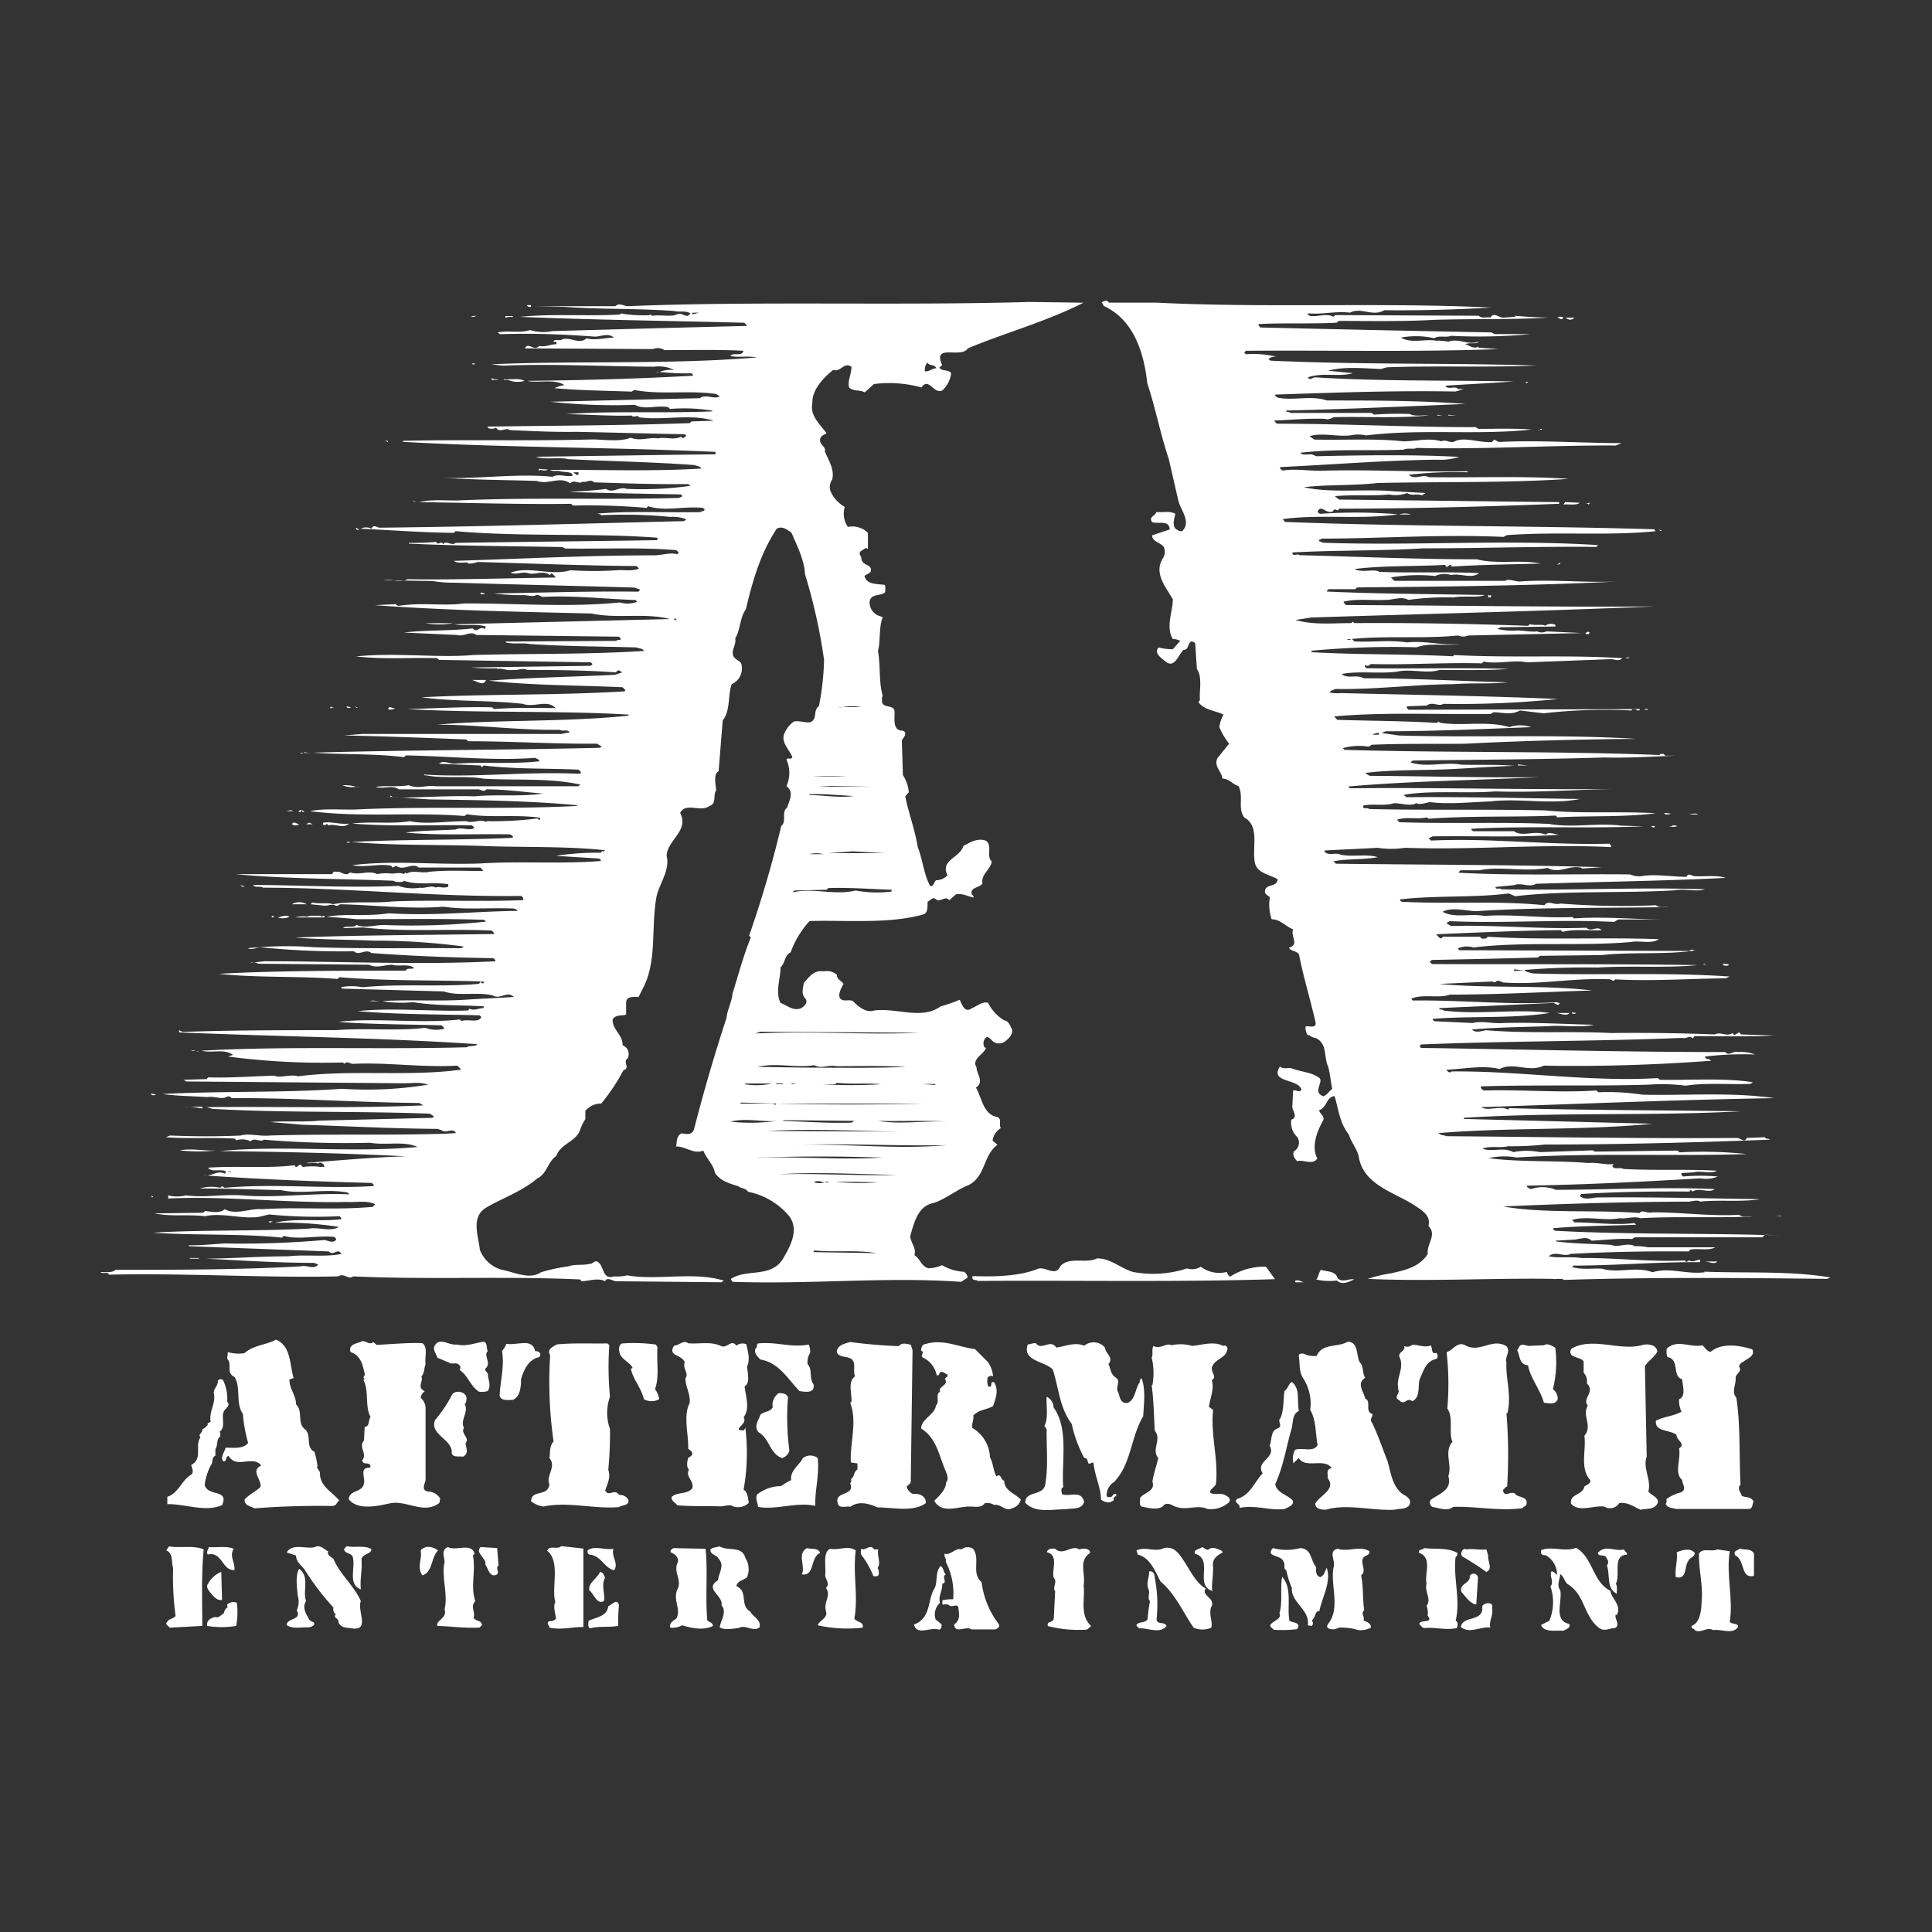 <?xml version="1.0" encoding="UTF-8"?> <svg xmlns="http://www.w3.org/2000/svg" xmlns:xlink="http://www.w3.org/1999/xlink" viewBox="0 0 262 262"><rect x="0" y="0" width="262" height="262" fill="#333333" stroke="none"/><defs><style>.cls-1{fill:none;}.cls-2{clip-path:url(#clip-path);}.cls-3{clip-path:url(#clip-path-2);}.cls-4{fill:#fff;}</style><clipPath id="clip-path"><rect class="cls-1" x="-1115.44" y="-288.91" width="236.87" height="155.69"></rect></clipPath><clipPath id="clip-path-2"><rect class="cls-1" x="-3378.88" y="-3563.53" width="10008.24" height="5047.9"></rect></clipPath></defs><g id="Layer_2" data-name="Layer 2"><path class="cls-4" d="M231.19,172.53c-2.49.33-4.74-.71-7.09,0-2.29-.85-4.64.19-6.85-.48-1.22-.09-2.72.19-4.08-.23l.23-.19c5.49,0,11.36-.51,17.14-.47v-.33c-.47,0-1,.43-1.46.1-.24.09-.42.38-.56,0-4.61.23-9.49-.37-14.08-.33-1.55-.23-3,.05-4.42-.23.89-.8,2,.14,3-.33,5.12-.28,10.84-.38,16-.33l.19-.24c.94-.23,2.53.19,3.38-.32h-9.11a7.47,7.47,0,0,0-1.78-.15c-1-.56-2.26.24-3.19-.18-2.49-.15-5.08-.15-7.52-.47v-.1l2.35-.14c.8,0,1.79-.56,2.49.14,1.83-.09,3.61-.32,5.5-.23l.37-.23H239l.3-.31c-9.14-.26-19.11-.06-28.46-.58-.09-.15-.28-.2-.23-.34,3.71-.33,7.65-.33,11.26-.47l-.24-.23c-2.53.33-5.39-.09-8.12-.09l-.32-.33c2.11-.61,4.41.19,6.43-.24.89.14,2-.32,2.82,0,5.11-.28,10.32,0,15.21-.23-.62-.09-1.37.19-1.79-.23-4,.23-8.12-.38-11.83-.33-.66.19-1.31-.43-1.69.09-6.1-.47-12.91.1-18.49-.89,8.49-.38,16.15-.61,24.78-.66.66.09,1.46-.33,1.93,0,2.62-.28,5.54.09,8.12-.33-7.28-.09-14.75-.32-22.2-.23-.71.09-1.74.37-2.26-.24l.24-.23c4.5-.29,9.8-.38,14.64-.33l.19-.24.24.24c.89-.61,2.24.28,3-.33-6.62-.33-14.51.09-21.55.09a4.69,4.69,0,0,0-3.38-.09c-.18-.14-.51-.14-.56-.47,7.93-.14,15.63-.52,23.57-1a4.08,4.08,0,0,0,2.34-.24,26.8,26.8,0,0,0-4.74,0c-.09-.14-.28-.28-.18-.47l1.68-.1c1.08-.28,2.11.29,3.15-.22-4.18-.24-8.73,0-12.72-.24-.42-.29-1.32.18-1.5-.43l.23-.23c-1.22.14-2.39-.28-3.47-.14-4.46-.38-9.15-.09-13.52-.66a9.52,9.52,0,0,1,3.8-.09c10.37-.66,21.45-.14,31.21-.47a58.56,58.56,0,0,0-9.1-.23l-.33-.24-11.17.14L216,156l-7.18.24a9.33,9.33,0,0,0-3.61,0c-1.36-.75-2.77.05-4.18-.47,1-.42,2.39-.05,3.47-.33a41.23,41.23,0,0,0,5-.23c10.37,0,20.56-.28,30.51-.66-.14-.23-.56,0-.66-.33l-2.49.1c-.23.75-.89-.05-1.36,0-13,.09-26.61-.14-39.29-.24-.37-.14-.93-.14-1.12-.42,9.67-.8,19.43-.33,29-1.27l-25.58-.65v-.15c12.76-.8,25.58-.23,37.6-.89-10.61-.14-20.89-.14-31.41-.42l-.23.19c-1-.61-2.63.28-3.61-.33,12.86-.42,26.47-1,39.75-1.22-5.82-.85-11.92-.33-17.88-.47a31.43,31.43,0,0,0-6-.33l-.22-.24c-4.94.34-10.19-.14-15.21,0-.19,0-.57-.28-.47-.56,7.65-.23,15.06,0,22.76-.23a25,25,0,0,1,5,.14c2.62-.42,6.1-.14,8.77-.24l.34-.23c-4-.62-8.83-.24-12.63-.33l-.24-.23c-9.29.56-18.68-1-28-.9-.24.33-.52-.05-.71-.23,2.4-.1,5-.66,7.23-.1,1.93-1,4,.52,6-.46,7.42.14,15.26-.1,22.67-.66a.55.55,0,0,0-.56-.23c-.09-.1-.28-.19-.23-.34A43,43,0,0,1,238,143a5.46,5.46,0,0,0-2.35-.33c-.65-.19-1.17.61-1.68,0-13.94,0-27.79-.37-41.26-.56l-.2-.24.2-.23c11.63-.47,23.75-.42,35.48-.89.42.18,1-.42,1.37.09l.22-.33c3.62,0,7.7.1,10.8-.09l-4.5-.14c-.33-.76-.75.56-1.13-.19-.89.56-1.5-.23-2.44.19-4.93-.19-9.39-.24-14.08-.19-5.35-.28-11.13.1-16.9-.38-.7.1-1.36.43-1.93-.09,3.48-.33,7.19-.33,10.56-.47,1.46-.14,4.37.24,6-.18-4.22-.1-8.07-.34-12.2-.24-1.45.14-2.82-.33-4.27,0l-5.16-.24c-.1-.09-.29-.18-.24-.32,5.35-.43,10.66,0,15.86-.8-4.26-.61-9.67.28-14.4-.33-.14-.24-.57,0-.57-.33l15.45-.7c.32,0,.65.56.89,0-.1,0-.29,0-.33-.1-6.48.42-13-.32-19.62-.23l-.19-.24c1.55-.7,3.66,0,5.26-.56,6.61,0,13.14-.38,19.29-.56-6.85-.8-13.85-.24-20.75-.89,2.44-.1,5-.24,7.33-.33v.09A.47.47,0,0,0,203,133a1.48,1.48,0,0,1,.8.23c4.79.38,9.52-.66,14.55-.42.19,0,.47.42.65,0,5,.28,10.14-.1,15-.14l.56-.24c-8.68-.61-17.83-.14-26.71-.42-.33-.14-.89-.14-1.12-.47a98.63,98.63,0,0,1,9.94-.33c4.42-.28,9.3.09,13.53-.33-11.32-.18-23.85-.09-36-.14l-.33-.33.33-.23c4.46-.09,9.53-.19,14.32-.33l.33-.23,8.35-.1c4.22-.47,8.92,0,12.82-.66-.38.1-.56-.28-.9.1l-31.21-.1-.23-.23a3,3,0,0,1,2.15-.14c6.86-.84,14.56-.14,21.41-.75,1-.23,2.77.33,3.71-.38-7.65-.28-15.59.15-23.19-.33l-.24.24c-.28,0-.65.14-.79-.24h-5.07c-.38.66-.71-.37-1-.33,5.64-.23,11.27-.51,17-.56l.24.24c1.5-.43,3.52-.14,5.3-.24-.65-.66-1.41.33-2.06-.33-6.11.24-12.35-.42-18.36-.23l-.56-.33c-.05-.28.28-.14.33-.33,7.88.33,14.59-.28,22.34.1l.56-.33h5.73c-3.94-.05-7.93-.42-11.74-.14l-.18-.19c-4.18.19-7.84-.42-12-.15-1.79-.37-4,.34-5.63-.56,1.26-.7,3.24-.09,4.65-.09,8.63-.56,17.45-.38,26-.56-.56-.1-1.27.18-1.69-.24a107.63,107.63,0,0,1-13-.23c-.8.28-1.64-.52-2.15.23-6.25-.65-13-.14-19.34-.47-.1-.09-.28-.14-.24-.32,4.79-.57,10-.2,14.74-.81l.89.38c6.71-.8,14.46-.38,21.54-.8,1.51-.28,3.06.24,4.18-.14-9-.32-18.49.19-27.6,0-.23-.28-.8.14-.8-.32l2.49-.24c1-.42,2.07.38,3-.19,8.73-.28,17.08-.37,25.72-.8-1.17-.42-3-.14-4.18-.23-.42,0-.89-.52-1.13.09-1.87,0-4.36-.42-6.1-.09a3,3,0,0,1-1.55-.24c-7.74-.09-15.63.19-23.23-.23-.05-.14.14-.19.24-.33h2.58c2.77-.61,6,.28,9.24-.33,1.5.89,3-.46,4.6,0v.1l2.73-.19c-11.79-.33-24.32-.33-36.06-.47l-.32-.33c1.92-.37,4-.19,6-.56-1.5-.47-3.38,0-5-.33-.66-.38-2,.28-2.25-.57,2.39-.14,4.84-.23,7.23-.37a12.14,12.14,0,0,0,3.71,0c9.9.33,18.44-.56,27.93-.09.09-.19-.1-.33-.19-.47-8.41.23-16-.8-24.22-.42l-.24-.24c0-.33.33-.1.43-.33,5.91-.09,11.5.19,17.27-.23-.66,0-1.41-.47-1.92,0-1.36-.66-3.15.37-4.28-.47h-5.54c-.09-.1-.28-.14-.23-.33,7.93-.42,15.49,0,23.33-.33l-3-.09c-3.25-.42-6.58.33-9.82-.24-6.09-.28-13.56,0-20.27-.23l-.33-.33c1.36-.47,2.68,0,4.08-.33l.19.19c5.77-.43,11.69-.19,17.27-.43l.19.24c4.32-.24,9.11,0,13.34-.56-5.08-.28-10,.09-15-.38-8-.19-16.34,0-23.85-.19-.24-.28-.94.14-.8-.47,1.32-.28,2.91.1,4.18-.32,1,0,2.25.46,3,0,.66.28,1.27-.1,1.93-.14,2.44.32,5.39,0,8.12-.1,4-.47,8.26.47,12.16-.33-7.23-.09-15.78-.32-23.52-.24l-.38-.32c3.8-.66,8.64-.14,12.39-.47,5.31.19,11-.24,16.24-.33-11.45.14-24.17-.23-35.95-.09l-.19-.24c8.36-.75,17.47-.85,26-1.27-7.28.1-15.54-.14-23.1-.18l-.65-.38c3.8-.51,8.44-.33,12.24-.56,2.54-.14,5.59-.33,8-.42-2.35-.19-4.6-.1-7.13-.15-2.3-.42-4.79.43-6.95-.32l.33-.24c9.11-.14,17.13-.14,26-.42,3.29.09,6.72-.14,9.72-.24h-1.5l-.19-.23c-.23,0-.47-.09-.56.14-13.8-.56-28.4-.28-42.72-.7l-.23-.24a8.19,8.19,0,0,1,3.52-.19L186,101c4.27-.19,8.54-.09,12.62-.14,7.28-.38,15.87-.61,23.29-.66-10.52-.66-21.55-.14-32.2-.46l-2.35-.34.56-.23c6.62,0,13.75-.33,19.71-.56a4.52,4.52,0,0,0-2.95,0c-2.91-.89-6.24-.14-9.25-.57-.19,0-.38-.32-.56,0-4.41-.28-9-.28-13.52-.42l-.42-.47c6.9-.61,14.31-.23,21.26-.33a.67.67,0,0,1,.56-.23c1.36.09,2.21.37,3.39-.24l3.19.38a73.42,73.42,0,0,1,11.92-.38.56.56,0,0,1,.14-.18L191,96.25c-.1-.14-.29-.23-.19-.47l2.67-.1c.71-.6,1.64.19,2.26-.23a131.39,131.39,0,0,0,15.53-.66c-9.71-.42-19.85-.56-29.38-.8a5.33,5.33,0,0,1-1.6-.09c.24-.33.57-.33.8-.47,5.49.1,10.61-.61,16-.65,2.72-.19,4.88,0,7.41-.24-6.66-.19-13.09-.56-19.57-.56-1-.57-2.11.14-3-.57,2.34-.47,5.11,0,7.56-.33,1.92-.42,4,.33,5.72-.23,2.73,0,6.67.09,9.34-.14-6.33-.19-12.81,0-19.24-.09l-.24-.24c0-.09.05-.14.15-.23l.09.14a.63.63,0,0,0,.56-.24c5,.14,10-.23,15.12-.09l.18-.24c2,.38,4.23-.28,5.87.1l11.41-.43c.56,0,1.08.38,1.55-.14-7.7-.47-15,0-22.77-.42L197,89c-6.33-.33-12.85-.19-19.15-.56v-.19a117.81,117.81,0,0,1,14.27-.47c1.78-.66,4.08-.14,6-.47-2.63.28-4.74-.47-7.32-.19-2.54-.37-4.65,0-7.14-.14l-.33-.33c4.84-.47,9.63,0,14.42-.47a1.68,1.68,0,0,0,1.36,0l15.44-.33-4.83-.23a1.48,1.48,0,0,1-1.27,0c-1,.14-2.25-.23-3.15-.09a9.54,9.54,0,0,1-2.25-.24l.47-.23,7.41-.1v-.23c-.37-.14-1-.23-1.35.14-.38-.28-1.46,0-2.12-.23l-.23.23c-7.8-.28-15.78-.42-23.57-.37l-.19-.19-.23.19c-2.67,0-5.12.28-7.56-.43l2.16-.33c15.91-.51,30.66-.84,46.52-1.5-13.85.1-28-.14-41.82-.19-.1-.14-.33-.28-.33-.46,1.78-.43,3.85-.14,5.77-.24,1,0,2.07-.52,3,0a37.75,37.75,0,0,1,6.1-.33c1.5-.28,3.33.09,4.27-.33-7.14-.14-14.32-.14-21.41-.47,0-.14.14-.23.24-.32h3.61l.24-.24c11.83-.1,24-.24,35.34-.8-4.5.19-9-.33-13.28,0-.66,0-1.5-.42-2-.09h-15l-.47-.47a22.83,22.83,0,0,1,6-.19,3.07,3.07,0,0,1,2.16-.14c1.36-.24,2.77.56,3.8-.24-4.27-.23-9.2,0-13.52-.18-.7-.47-2.34.18-3.38-.38,4-.51,8.36-.33,12.3-.57.33.81.61-.51.89.24,4.09-.28,7.75-.28,12.07-.42-3.05-.57-5.73.14-8.69-.57-8,0-16.29-.37-24-.56-.37-.32-.89.33-1-.37,5.87-.33,12-.19,17.7-.56,7.89,0,15.91-.28,23.57-.19,0-.17.16-.23.31-.24-12.21-.8-25.34.1-37.4-.33l-.56-.23c-.05-.28.28-.14.33-.33,8.07,0,16.1-.61,24.69-.23l.46-.24c6.76-.51,14,.14,20.38-.56h-.24s-.14-.09-.09-.23c-17-.52-33.28-.34-50.13-1l-.33-.38c5-.7,10.75.1,15.63-.66A71.44,71.44,0,0,0,179,69.68l-.33-.23c.43-1.22,1.22.42,2.12-.14.23-.61.61.28.8-.33,10.18,0,19.85-.28,29.85-.66v-.23c-10.23-.1-20-.24-29.85-.34l-.57-.46c2.39-.24,5.26,0,7.32-.24a4.55,4.55,0,0,0,2.49-.19c.66.47,1.41,0,2,.33.14-.18.33-.18.47-.33l-4.18-.23c-4-.37-8.63.28-12.3-.56,3.24-.38,6.71-.19,10-.57,8.78-.19,17.79,0,25.92-.56-6.06-.42-12.77-.14-19-.23-.75-.48-2,.46-2.67-.33a54.58,54.58,0,0,1,8-.33l-.1-.14c-6.33.14-12.44-.24-19.15-.09-2,.13-4.08-.33-5.87,0-.09-.15-.46-.15-.32-.48,6.94-.32,14.22-.93,21.26-1a8.37,8.37,0,0,0,3-.38c-6.2-.33-13-.23-19.39-.09l-.56-.24c-.38-.09-1.32.19-1.6-.23,4.79-.56,9.2-.23,14-.42.52-.28,1.41,0,1.78-.24,8.73.24,18.26-.38,27-.32l.8-.33c-5.54,0-11.13-.43-16.67-.15l-.65-.33-.24.33c-1.73.15-3.71-.75-5.07-.09-.61.33-1.22-.33-1.83,0-1.64-.52-3.43,0-5.16,0-3.9-.42-7.89-.14-12.07-.24l-.65-.46c1.92-.57,4.08.23,6-.19a5.27,5.27,0,0,1,1.69.09c7.46-.93,15,0,22.43-.8-2.2-.18-5-.09-7.23-.09l-.32-.23c-9.06,0-18-.47-27-.47-.09-.15-.32-.24-.32-.43,2.3-.09,4.64-.32,6.85-.23.56.19.89-.14,1.27-.23,4.27-.1,8.78.18,12.81-.24-.84-.05-1.88.19-2.58-.19a43.88,43.88,0,0,0-4.84.09L186,56H175c-.14-.23-.61,0-.57-.33,8.27-.18,16-.56,24.32-.89-6.16-.47-12.49-.47-18.83-.47-2.11-.75-4.64.1-6.76-.42-.09-.14-.28-.19-.23-.38,8.4-.28,16-.56,24.45-.42l1.13-.33h-.79c-.34-.52-1.41.19-1.7-.46,3.24-.2,6-.34,9.25-.57-8.82-.19-18.21,0-26.9-.56-.37,0-.75.51-1,0,2-.71,4.28,0,6.1-.57-1.12-.09-2.25-.23-3.38-.32,2.16-.61,4.84-.33,7.19-.24l.79-.23c6.44-.24,13.48.05,20.29-.24-11.93-.38-23.62-.09-36.06-.66L172,48.7a1.5,1.5,0,0,1,1.13-.33,13.91,13.91,0,0,0-4.17-.33l-.24-.23.24-.24c11.4-.09,23.33.19,34.26-.23l-2.73-.19V47c-.65.38-1.21-.14-1.78-.33.66-.24,1.13,0,1.78-.24l-.08-.09c-1.27.52-2.59-.52-4,0a7.19,7.19,0,0,0-1.69-.14c-1.41-.28-3.33.43-4.74-.42a11.16,11.16,0,0,1,4.51.09c.65-.42,1.5-.05,2.34-.33a74.48,74.48,0,0,0,10.7-.23H202.7l-.47-.23c-10.14-.19-21.12-.43-31.31-.67-.09-.14-.28-.22-.24-.46,3.62-.19,7.14,0,10.61-.19l.24-.24c4,0,8.5.1,12.82-.14,5.44-.18,10.88,0,15.67-.32-1.45,0-3.1-.1-4.6-.24l.09.14-1.45.1c-.7.18-1.45-.85-1.92,0-.52-.1-1.18.18-1.6-.24l-19.48-.09-.23.23c-1-.56-2.26.1-3.24-.14-.1-.09-.28-.14-.24-.33,2.12.19,3.66-.33,5.73-.09,1.55-.8,3,.61,4.65-.33,5.07.05,10-.09,14.64-.37H202c-14.74-.71-30.23.09-45.2-.66h-6.43l-.19-.24a1,1,0,0,0-.8.24c.19.09.19.33.33.47,4.09,1.87,5.45,6.47,5.87,10.46,1.12,3.34,1.78,6.91,2.91,10.24.47,2,.89,3.94,1.36,5.87.37,1.22,1.69,2.77.47,3.94-.38.09-.56-.14-.8-.23-.65-.52-.23-1.51-.14-2.12-.7-.42-1.83-.14-2.58-.23-.14.56-1.08.65-.56,1.36.79.33,2.3-.38,2.39,1l-2.39.79c0,.89,1.12.94,1.59,1.6a1.62,1.62,0,0,1-.14,1.54c-1.26,2,.42,3.9,1.36,5.54,0,1.65-1,3.76,0,5.4a1.9,1.9,0,0,1,1,.24l-1,1.13a6.79,6.79,0,0,1-1.92-.24c-.75.8.42,1.45.94,1.92,1.26,1,1.73-1,2.44-1.59.7,0,.52-.8,1-1.13a.64.64,0,0,1,.57.24l.23,3.47c.8,1.12.28,3.1.42,4.18l-.19.33c.71,1.08,2.26,1.12,3.38,1.69a4.56,4.56,0,0,0-.56,1.69,9.21,9.21,0,0,0,1.32,2.25l-1.55,1.92c-.61,1.13.56,1.83.65,2.82.9,0,1.41.8,2.17,1,.74,1.37-.15,3,.79,4.27,2.16,1.18,1,4.13,1.45,6.2.33,1.36,2,1.55,3.06,2.16,0,1.13-1.6.61-1.69,1.55-.14.47.42.7.65.89a6.15,6.15,0,0,0,.24,3c1.17,0,1.92,1,2.91,1.36-.38,1,.89,2.07-.56,2.49.18.47,1,.42,1.35.89.62,3.15,1.51,6,2.26,9.25.14.89-.89.42-1.36.56a1.78,1.78,0,0,0,.33,1.22l.14-.09a1.55,1.55,0,0,0,.89.42c1.64.75,1.08,2.58,1.69,3.85.28,1,.38,2.16.56,3.05-.42.33-.75.9-1.22,1-1.45-.56,0-1.83-.47-2.44-1-.8-2.44-.85-3.61-1.27-.52-.28-1.36.14-1.78-.33-1.46,2.25,2.43,1.6,2.91,3.14-.28.52-.8-.09-1.13.15l-.1,2c-.14.66.89,1.55-.14,1.93a2.63,2.63,0,0,0,.8,2.35,1.35,1.35,0,0,1-.42,1.92c-.28.47.05,1,.42,1.36.75-.28,2.11.61,2.72-.37-.84-1.6-.05-3.67.8-5.17.24-.56-.42-.84-.56-1.36,1.12-.42,1-1.87,2.11-1.92.52,1.78.71,3.7,1.93,5.21.32,1.08,1.13,1.92,1.35,3.05.66,3.85,4.93,4.79,7.66,6.62.89.61,2.16,1.31,1.78,2.72,1.22,1.22-.28,2.44-.09,3.8-1.17,1.83-3.15,2.21-5,2.63a18.64,18.64,0,0,0-3.14.75c8.21.38,17.5-.14,25.11,0,.37.1,1.18-.14,1.5.14,11.45-.37,24-.28,35.68-.14l.46-.19c-5.44-.93-11.4-.56-17.13-.79m-25.77-41,1.22.14-1.22.09ZM187,99.39v.24h-.89A1.67,1.67,0,0,1,187,99.39Zm-3.8-12.72c-.14.19-.37.1-.56.1A1,1,0,0,1,183.22,86.67Z"></path><path class="cls-4" d="M222.42,96.16h-.68c.24.12.48.39.68,0"></path><path class="cls-4" d="M221.43,96.16h.31a.27.27,0,0,0-.31,0"></path><path class="cls-4" d="M239.31,167.46l0,0,2.19.07-2.16-.09"></path><path class="cls-4" d="M216.77,74h0c.32,0,.18,0,0,0"></path><path class="cls-4" d="M52,78.7h1.41a4.17,4.17,0,0,0-1.41,0"></path><path class="cls-4" d="M41.13,102.1l-.42,0c.15.18.29.09.42,0"></path><path class="cls-4" d="M41.13,102.1l1.35,0c-.38,0-.75,0-1.11-.09a.68.68,0,0,0-.24.12"></path><path class="cls-4" d="M45.88,173.09c.75-.52,1.4.52,2,0,10,.47,20.8-.05,30.8.42l.18.24c.94,0,2.21-.52,3.2,0,.28-.66,1,0,1.55,0l14.22.14.33-.24-.57-.14c-4-1-8.68.14-12.53-.56a5.73,5.73,0,0,1-1.78.14c-1.6.52-1.32-1.32-2.16-1.93-.47-.37-.76.33-1.22.24-.85.23-1.93,0-2.82.33a23.34,23.34,0,0,0-3.71.8c-1.55,1.08-3.7-.05-5.3-.33a4.45,4.45,0,0,1-3-2.73c-.19-1.87-1.27-4.45.89-5.72s4.79-2.16,6.9-3.94c1.36-.67,1.36-2.21,2.58-3.05.61-1.74,2.82-1.93,3.29-3.72a6.17,6.17,0,0,1,.65-1.26v-1.13a2.78,2.78,0,0,1,2.16-1,26.44,26.44,0,0,0,3-4.51c1-.33-.14-1.13.56-1.59a1.26,1.26,0,0,0-.66-1.79c0-1.5-1.4-2.07-1.36-3.52.43-.7,1.22-.43,1.83-.66V136c0-.94,1-.8,1.69-.8l.66-1.32c1.88-3.7,1-8.31,1.79-12.39.46-1.83,1.83-3.52,1.35-5.44.1-2.16,3.1-3.38,1.83-5.82.85-1.5,2.73,0,4-.94,1-.33.42-1.45.89-2.12-.05-.79-.42-2.2.33-2.58l.56-6.89c1.08-1.37.66-3.39,1.22-4.93a2.28,2.28,0,0,0,1.36-2.4c0-.79-.7-.71-1.12-1.36-.38-.84.42-1.55.23-2.44.75-1.22.61-2.82,1.45-3.94.9-3.85,2-7.65,4.19-10.94.79-.42,1.45.19,2,.56.75,1.79,1.74,3.66,1.83,5.63a75.45,75.45,0,0,1,2.58,11.6,35.42,35.42,0,0,1-.7,6.29c-.84.56-.14,1.69-1.12,2.16-.66.14-1.41-.23-2.26-.09a3.68,3.68,0,0,0-1.22,1.45c-.7,1.27.57,2.3,1,3.38-.14.42-.6,0-.8.33a4.37,4.37,0,0,1,0,3.61c1.09.8.38,1.93.1,2.91-.85.61,0,1.83-.8,2.49a154.65,154.65,0,0,1-4.36,14.88l.23.24c-1,2.44-1.69,5.07-2.49,7.64-.09,1.13-.7,2.12-.8,3.25-1.64,5-3.1,10-4.41,15.11-.23.8-1,.7-1.69.56-.75.38-.61,1.18-.75,1.79,1.31-.05,2.3,1.08,3.71.56.33,1,1.41,1.92,1.55,3,.75,1.13,2,1.45,3.19,1.83.42.33,1.08.28,1.31.75a9.63,9.63,0,0,1,5.64,3.38c1.26,1.78.14,3.9-.75,5.45-1.6,3-5,1.5-7.23,3l.23.38c10.61.37,20.66-.71,31,0l.9-.57a1.22,1.22,0,0,0-.48-.79,6.61,6.61,0,0,1-3-.9,4.63,4.63,0,0,1-1.83.42c-1-.23-1.08-1.26-1.92-1.78.32-.93-.52-1.69-.57-2.58.52-1.74,1-4.08,3.19-4.5,1.55-.48,3.1-1.79,4.7-2.4,2.39-1.22,1.92-3.94,3.94-5.49l-.66-.57a2.4,2.4,0,0,1,1.13-1.69c-.33-.42.19-1.21-.47-1.5-1.92-.32-2.11-2.58-2.91-4,1.22-.74,0-2,.09-2.72-.75-1.17,1-1.74,1.27-2.67a.23.23,0,0,1-.24-.14,1.07,1.07,0,0,1,.33-1.32c.48,0,.71.62,1.13.76a1.37,1.37,0,0,0,1.27-.1c.57-.38,1.27-1.08,1-1.79-.24-.41-.42-1.07-1-1.12A5.66,5.66,0,0,1,134,136c-.75-.24-1.46.42-2.16.7-1,.75-1.36-.42-1.69-1.12a23,23,0,0,1-2.58.89c-2.58,1.87-5.91.18-9,.56-1.13.37-2.16-.52-2.91-1.27-.52-.28-1.27.14-1.69-.33s.09-1.41.42-2c-.28-.43-.94-.66-.89-1.22a2,2,0,0,0-1.79-.48c-1.31-.23-2,.76-2.72,1.6-.09.75-.37,1.45.24,2.11.37.52-.14,1-.56,1.27-1.08.47-1.93-.38-2.82-.7-.75-1.51,0-3.24,0-4.84.66-.56.51-1.64,1.36-2a12.66,12.66,0,0,1,2.58-4.27c5.11-.14,10.89.43,15.54-.93.56-.38.42-1,.47-1.7.33-.14.65-.6,1-.42.66.71,1.41-.52,1.93.24l.89-.8c.94-.19,1.6.28,2.39.42.1-.19-.14-.28-.23-.42-.24-1,1-.85,1.45-1.46-.23-1.27,1.08-1.87,1.27-3-.8-.71.14-2.16-.8-2.82-1.17-.43-2.2.28-3.05.7-.47,1.65-3.19,1.88-2.16,4a2.21,2.21,0,0,1-1.55.66c-.33.28-.28.84-.79.8-.9-1.65-1-3.57-1.7-5.31-.37-2.35-1.21-4.51-1.69-6.86l.48-.56a5,5,0,0,0-.8-2.34l-.14-4.74c.28-.34.8-1,.14-1.27-1.46,0-1.08-1.59-1.13-2.58s-1.31-.42-1.69-1.22c0-.33-.09-.71.09-.9-.56-1.92-.28-4.12-.65-6.1.37-1.31.09-3.19.65-4.6l-.65-.23a1.94,1.94,0,0,1-1.13-1.92c.24-1.09,1.5-.66,2.11-1.23,0-.37.1-.75-.09-1-1-.14-2.44,0-2.72-1.22l.8-.47c.46-1.18-1.18-.8-1.22-1.93-.05-.32-.48-.7,0-1,.27-.09.56-.56.89-.23V72.26a3,3,0,0,0-2.72-.8,3.25,3.25,0,0,1-.43-2.72,4.61,4.61,0,0,1-1.92-2.11,1.74,1.74,0,0,1,.23-1.6c.33-1.4-.51-2.62-1-3.8.23-.7-1-1-.56-1.92.23-.33.56-.38.79-.57-.93-1.22-2.3-2.44-1.92-4.08-.09-1.78,1.5-3.43,2.82-4.5,1,.37,1.45-1.13,2.48-.43,0,1-.56,1.88-.32,2.81.56.57,1.5.29,2.11.67l1.26-1.13a16.53,16.53,0,0,1,6.44.46c1-1.45,1.59.9,2.81.43a3.82,3.82,0,0,0,1.22-2.35c-.37-.6-1.31-.18-1.59-.79l.37-.33c-1.36-3,2.58-.8,3.48-2.26,5.16-2.15,10.74-3.66,15.67-6.19l-7.32-.1c-17.88.52-37-.14-54.45.57-.56,0-1.17-.52-1.69,0H72.58l4,.09c5.16.38,9.67.19,14.79.56.7.19,1.64-.09,2.25.33-.57.85-1-.23-1.83.14s-2.16,0-3.38.19l-.19-.19-.14.1a18.24,18.24,0,0,1-3.94-.24v.14c-4.32.29-9.11-.14-13.61.33,10.09.42,19.86.52,30.41.8.09.14.33.23.33.43-9.06.22-17.69.46-26.38.7a5.94,5.94,0,0,1-3-.14c-1.5.47-3,0-4.41.33l.32.23c4.56-.14,8.36,0,12.87.33.84,0,1.82-.56,2.58.14-1.22,0-2.49.42-3.71.09-1,.89-2.16-.23-3.29.14-.33.29-1.07-.14-1.22.33h.33c.14,0,.1.23.1.33-.89,0-1.41.42-2.35.23-.66.81-1.46-.6-1.93.33l17.37.1a1.64,1.64,0,0,1,1.55.14c3.62,0,7.51-.09,10.7.09-.14.85-1.31.15-1.78.71,1.27.23,2.34-.05,3.61.19-11.73,1-24.5.42-36,.93l1.55.19c6.44-.28,13.8.1,20.51.14a4.81,4.81,0,0,1,2.73.43,4.9,4.9,0,0,0-2,.27,29.76,29.76,0,0,0,4.33.19c.09.1.28.19.23.33-7.42.42-14.88.61-22.44.7,1.13.33,3.71-.32,5,.57a5,5,0,0,0-1.36.42c3.7.33,6.85.33,10.47.47l.37-.23c3.52.7,7.56,0,11.13.56l.46.33c-.89.42-1.87-.38-2.72.23l-20.27.48a80.49,80.49,0,0,0,11.49.42c1.36.75,3,0,4.51.32l.24.24a23.17,23.17,0,0,1,5.72.23v.1c-6.81.28-13.33-.1-19.81.37,3,.05,6,.28,8.88.19.32.38.84-.19,1,.24,3.23.46,7-.52,10.13.46l-3,.1-.24.23c-9.44.33-17.93.33-27.46.47,0,0,.14.1.09.19A1.32,1.32,0,0,0,67.28,58c.47.79,1.36-.1,1.83.32,3.14.14,5.92.29,9,.24,4.79.09,9.53.23,14.74.33l.23.23-.14.1c-.18.09-.37.37-.56,0-1.12.51-2,0-3.14.23-1.27-.19-2.4.42-3.71-.09-1.36.56-3.43.28-5.07.23-8.54.24-17.83,0-25.82.19v.14c14.27.8,28,.71,42.39,1.36v.33c-8.12.09-16.67.23-24.36.33,1.36.47,3.14,0,4.41.33,5.58.28,11.5.38,17.13.8.28.14.76.14.89.47-6.71.42-13.79.14-20.5.18.32.24.84.1,1.26.15.56.23,1.83,0,1.79.65-1,.19-1.84-.33-2.73.14-5-.52-10.89.42-15.21.1,4.32.32,8.59.32,13.1.46,1.59.57,3.1-.7,4.51.33.51-.61,1.26.19,1.68-.23.43.18,1.13-.42,1.55.09,4.37.14,8,.28,12.77.24l.33.23A47.57,47.57,0,0,1,85,66.3c-1.07-.37-1.87.66-2.81,0-1.64.24-3.85.33-5.07.42,4.79.14,10.28.24,15.21.33l.23.24-.47.23c-9.39.28-20.13-.09-29.61.33-1.88.09-3.76-.19-5.64.24,6.29.09,13.71.33,20.61.23l.24.24a89.74,89.74,0,0,1,10,.32l.19-.23c2.34.75,4.92-.05,7.46.23l.23.24c-.14.28-.42.14-.56.33-4.51.09-9.81-.19-14.31.23a1.14,1.14,0,0,1,.88.19,64.09,64.09,0,0,1,9.35.23,4.77,4.77,0,0,1,2.15.33l-.32.24c-13.47.33-27.7.75-41.26.89-.37,0-.85-.52-1.13.14a1.58,1.58,0,0,0-1.45,0c4.18.19,8.35.52,12.63.56l.23-.23c8.92.8,18.77.23,27.37.89v.33c-8.45.14-18.83.23-27.37.37-.47.48-1.32-.41-1.69.19-.24-.6-.7.29-.94-.33a33.22,33.22,0,0,1-3.71.14v.1c6.9.33,13.89.33,20.84.47l.33.19c5.07.09,10.23-.19,15.12.23l.32.33-.23.23c-.84-.28-2,.1-3,.14-9.39,0-17.94.47-27.27.75.51.42,1.4.15,1.92.24v.14a4.46,4.46,0,0,0,1.32-.23c7,.19,14.73.51,21.54.55l.33.34c-1,.42-2,.14-3,.23a47.14,47.14,0,0,1-6.29,0c-2.72.8-5.59-.61-8.13.33.8.37,1.51-.23,2.49.09.75.24,2-.46,2.82.24l.23-.24a1.64,1.64,0,0,1,.57.57c-6.72.09-13.89.33-20.09.23a1.57,1.57,0,0,1-.48.18l3.86.06a17.09,17.09,0,0,0,3,.23c7.83.24,16.24.42,24.36.66l.75.24c.09.18-.14.23-.19.32-6.76-.09-12.95.14-19.62.24a31.8,31.8,0,0,0,4.27.23c.47.05,1.18.24,1.46,0,.37-.09.61.14.94.24,4-.24,8.4.28,12.58.42l.23.24a3.7,3.7,0,0,1-2.35.09c-6.94.7-14.4.09-21.17.14-2.95.38-5.63-.19-8.91.33l-.34-.24-2.81.14c9.81.71,19.39.89,29.38,1.13,3.48.75,7.23-.14,10.62.75l-29.2.71c1.36.28,3-.14,4.27.32l-.19.33c-.61-.51-1.08.61-1.6-.09-3.33.37-6.24.19-9.34.56l7.19.33c1,.28,1.78-.61,2.63,0l19.33.23.24.24c0,.42-.42,0-.56.33L68.55,87l.09.14c1.13.24,2.16,0,3.15.19,4.78.33,9.71.33,14.55.47.33.14.84.14,1,.47-7.6.51-15.44.33-23.19.56-4.73.42-10.61-.37-15.86.19,3.94.42,7,.14,11,.23l.24.24,20.6.33.23.23-.23.24-16.24.23a30.16,30.16,0,0,0,3.52.1v.09c.75-.14,1.31.28,2.12.14.7.09,1.45-.33,1.92,0,4.08,0,8.12.05,12.06.33l.24-.24c.28-.09.42.14.65.24l-1,.33c-5.68.28-11.55.37-17.09.8,5.77.65,12.07.61,18.12.89l.33.33c.05.14,0,.19-.09.23-9.29.56-18.5.33-27.51.8,4.46.61,9.29.38,13.75.89,1.46.57,3.29-.66,4.42.57-2.39,0-5.49-.1-8.36.14l-.23-.24c-3.9-.09-7.65.14-11.5.24,10,.56,20.56.18,30,.75v.14c-8.5.89-17.74.52-26,1.22,5.64,0,11.12.79,16.71.7.38.28,1-.14,1.31.33l-1.12.23H49.16l-2.49.2c5.68.13,10.94.32,16.57.55l.24.24c6,0,11.55.38,17.46.33l.65.37-.23.19c-13,.31-26.07.29-38.88.66,3.79.28,8.35.1,12.31.61l.24-.24c5.82.1,11.88.76,17.55.33.19.15.52.15.57.47-3.85.42-7.61.05-11.5.33-.71,0-1.6-.51-2.11,0l5.63.24.19.23.23-.23c4.27.51,8.45.37,12.86.56.1.14.33.23.33.42s-.33.09-.47.14c-7-.33-14.18.56-20.84.1.09.18.33.09.47.14,2.25.42,5.3,0,7.56.42,4.5.28,8.77-.14,13.19.8l-.24.23H59.07c-1.32-.18-2.35.42-3.62-.14-1.55.28-3.19,0-4.5.24,1.12.32,2.2-.33,3.14.32H64.94c.28.1.79.38,1,0,2.63,0,5.11.38,7.7.57-3,.46-6.48.09-9.25.38-3.38-.1-6.71.13-9.9.18l3.8.24c6.48.09,13.52.18,20,.79l-.09.1c-9.91.51-19.95,0-29.76.47-2,.09-4.41-.19-6.39.23,6.81.89,13.94.1,20.94.66l.33-.24c3.14.52,6.62,0,9.9.47,0,.1.05.29-.09.33l-.23-.23a48.59,48.59,0,0,1-6.86.37l-.14.1c-.75-.42-1.88.23-2.68-.1-2.58,0-5.49.47-7.65,0-2.35.42-5.35,0-7.79.33,5.4.42,10.51.14,16.24.24l.33.33c-.71.51-1.73-.19-2.58.23-2.25.14-5,.14-6.76.42,4.69.42,9.43.14,14.17.24.1.14.48.14.34.46-6.63.34-14.93.2-21.84.57,5.78.52,12.31.33,18.22.56,5.4.19,10.89,0,16.15.56l-.24.19-.14-.09-.19.24a36.53,36.53,0,0,0-6.1.42l5.87.37c.09.1.28.14.23.33-5.16.43-11,0-16.24.33-6,.24-11.74-.47-17.46.24,1.79.37,3.66-.28,5.31.09.13.47.41,0,.65,0,1,.75,2.16-.52,3.05.23h8.36c.09.14.33.24.33.47-2.4,0-4.79-.14-7.23.1-1.08.28-2.21-.28-3.05.23-.1,0-.14,0-.19-.14l-.24.23c-.6-.32-1.27,0-1.83-.09a5.84,5.84,0,0,0-1.78.09c-1.17-.56-2.35.19-3.71-.23-.42.51-1,.09-1.45-.09-.48.09-.76-.24-.94.32H31.93c6.67.66,14.42.62,21.41.9l.32.14c.24,0,1,.14,1.13-.14,1.79.65,4,.14,6,.47v.33c-.65.32-1.49-.15-1.68.14-.57-.38-1.51.14-2.16,0a5.9,5.9,0,0,1-2.91-.24c-6.86.28-12.87-.09-19.72-.14.33.47.94.09,1.36.38,11.5,0,23,1.27,34.93,1.12a.43.43,0,0,1,.32.57c-5.86.23-12.34-.06-17.78.18-2.45.29-5.78-.09-8,.38-.57-.28-1.93,0-2.82-.24l-.19.24,1.88.19c.52,0,1.13-.28,1.51,0,.28.09.42-.14.65-.19,4.65.09,9.25.7,14,.33,2.72.42,5.68.14,9,.23.33,0,.85,0,1,.33-6.11.09-11.27.71-17.47.33-3,.47-5.72,0-8.44.47,1.21.09,2.72.19,4.08.33,5.49,0,11.88-.1,17.32.09l.24.24a96,96,0,0,1-13.85.46c-1.27,0-2.54.47-3.71,0-.47.47-1.46,0-1.83.43l2.72-.1c5.73.66,11.69.14,17.46.43.1.14.33.28.33.46-8.87.14-18.07.14-27,.48,3.29.28,7.28.28,10.71.42a90.93,90.93,0,0,1,12.15.8l-.32.23c-7-.05-13.29.09-20.05-.14a50.29,50.29,0,0,0-8.91.14c.56.28,1.12-.09,1.68-.14A105.58,105.58,0,0,0,48,129c.66.7,1.6-.42,2.35.24,5.59.42,11,.61,16.57.7.1.14.33.24.24.42-10.1.52-20.89,0-31.31,0l-1.41.16a1.72,1.72,0,0,1,.61.17l15,.14c1,.52,2.12,0,3.15,0,.89.28,2.16-.18,2.95.42-.33.29-.93-.09-1.12.38-8.54,0-17.69,0-25.35.43,5.07.56,10.8.28,16.1.7l.24-.24c6.1.52,12.72.38,19.15.57,0,.14-.14.23-.23.33-5.12.46-10.52-.05-15.78.46a7.69,7.69,0,0,0-2.95,0l.23.19,13.75.38c2,.7,4.56,0,6.67.56,1,.57,1.92-.7,2.82.19-2.12.14-4.46.23-6.67.38-3.66.23-7.65-.05-11.17.18a15.17,15.17,0,0,0,4.17.14c3.06.52,6.53.38,9.58.57v.23c-.65,0-1.27.42-1.93.09l-.18.24c-4.79.18-10.09-.42-15,.09,5.44.47,11.17.43,16.57.57l.23.23c-.42.89-1.87.19-2.72.56l-.19-.23c-5.44.61-11.54-.28-16.47.33,4,.33,9.34.33,14,.47.1.14.33.23.33.46a4.28,4.28,0,0,1-2.58-.13c-3.75.47-8.12,0-12.07.32-7.08,0-13.94,0-20.83.24l-.47-.24V140c12.81.56,27.13.7,40.46,1.6-.28.37-1,.14-1.46.42-11.92.33-24.55-.19-35.95.47,1.5.37,3-.33,4.27.56l-.66.23a97.86,97.86,0,0,0,15.54.8l.23.19c.33-.47.89.05,1.13,0,4.74-.23,9.34.52,14.18.24.14.18.42.32.47.56l-1.22.14c-6.9.71-14-.14-20.84.75-1-.33-2.35.28-3.29-.09-3,.09-6,.33-8.92.23l-.19.24-3.21.09a.64.64,0,0,1,.4.23l29.15.24c1.54.05,2.34-.24,3.7.19a51.3,51.3,0,0,1-11.68.56c-8,.57-16.29.28-24.36.71,2,.28,4.08.28,6.1.42.93-.19,2,.42,2.72-.09a.55.55,0,0,1,.56.23c8.64-.05,16.33.56,25.44.66l.57.32c-9.68.43-19.77.14-29.39.24l.75.23c9.3.56,19.91.28,29.53.66l.56.38-.23.18-15.3.38c-2.31.23-4.75,0-6.67.19l4.41.37c6.1.19,12.11.52,18.26.56l.56.19c.66.47,1.5-.42,1.93.38l-1.6.09c-8.35.24-15.58,0-23.66.24-1.36.14-2.76-.33-3.94,0-3,.14-6.15.14-9.57,0l-.57.23c3.05.24,6.29,0,9.34.19l.24.23a2.51,2.51,0,0,1,1.92.14c.52-.6,1.32.19,1.79-.23a133.37,133.37,0,0,0,14.41.42c2.11.38,4.6-.28,6.43.57-9,.84-18.12-.28-26.8.56,8.21.09,16.75.28,25.25.71-4.6.13-9.15.56-13.52.89.42.14,1.22-.14,1.55.09l.14-.09a.6.6,0,0,1,.75.46c0,.19-.28,0-.42.1a8.65,8.65,0,0,0-2.49,0l-.33-.33c-.28,0-.56.66-.8.09-3.89.47-7.74.05-11.73.33.42.66,1.55.14,2.39.48,0,.08,0,.28-.14.32-.83-.42-1.58.18-2.36.27,7,.5,15.09.82,22.31,1,.14.14.33.23.24.42-6.43.42-13.52-.38-20.19.24-.18-.1-.37-.38-.56,0a5.68,5.68,0,0,0-2.82.09c3.76,0,7.66.14,11.08.23,2.77.61,6.06-.27,9,.33l.19.24c-4.55-.24-9.86.52-14.5.14-2.91-.19-4.7.33-7.65,0a5.12,5.12,0,0,1-2.4,0v.42c7.89-.37,16.43.66,24.22.47,1.13.09,2.77-.28,3.85.33l-.33.33c-5,.47-10.09,0-15,.32-1.73-.14-3.57.85-5.07,0-.7.62-1.83.33-2.67.24l-.24.24-6.66.09c2.44.47,4.5.1,6.9.38,2.35-.52,4.88.42,7.32.09l1.36-.33a65.41,65.41,0,0,0,9.58.24c.09.14.28.23.19.42-3.2.33-6.16-.19-9,.47a48.22,48.22,0,0,1,8.68.56c-1.08.71-2.68,0-4,.23-7,.38-14.78.14-21.17.56,5.73.38,12.07.1,17.47.67l.23-.24c2.07.56,4.51-.09,6.86.14.14.14.32.24.22.42-.46.52-1.17,0-1.59,0a129.1,129.1,0,0,1-13.52.47c-1.59.09-3.28.28-4.83.24V169l19,.71c.57.7,1.18-.56,1.7.33-2.26.47-4.88.05-7.23.33-3.9,0-7.19.28-11.13.32,4.84.24,9.67.57,14.65.57l.56.23c-.66.75-1.55,0-2.39.24-8.22.47-17,.47-25.12.47-.42.52-1.92.23-2,.33.28.28,1-.14,1.12.33,10.38-.24,21.13.46,31.08.23m55.19-26.15h3.62a9.61,9.61,0,0,1-3.62.1Zm22.77,6.53-19.71-.1C110.7,153,117.5,153.47,123.84,153.47ZM106.15,152l.14-.09,9.57.09-.37.24C112.49,152.34,109.15,152.11,106.15,152Zm-.43-2.34H125.3C119.1,149.81,112.2,149.81,105.72,149.67Zm.43-2.63h-.89v-.1h.89Zm1.12,0,.14-.1.66.1Zm1.27,0c1,0,2,0,3,0h1.7l.23-.19c1.92.23,4.08,0,6,.19a61,61,0,0,1-7.89,0Zm0-2.26-5.77-.09c2.49-.61,5.11.19,7.65-.23.94.56,1.93-.1,3,.14,3.14,0,6.1-.1,9.43.09C118.31,144.88,113.42,144.78,108.54,144.78Zm-8,4.75,4.75.14c-.19.32-.33,0-.57,0h-4.41Zm-1.45,2.58c2-.52,4.46.09,6.29-.1A25.44,25.44,0,0,1,99.06,152.11Zm3.71,4.88c5.68-.19,11-.19,16.8,0C114.08,157.32,108.16,156.8,102.77,157Zm3,2.25c5.12-.32,10.56,0,15.87.1C116.47,159.48,110.94,159.1,105.72,159.24Zm6.63,1c-.13.14-.36.14-.64.11a2.28,2.28,0,0,1-1.39,0c.3-.3.91-.11,1.39,0A3.73,3.73,0,0,1,112.35,160.23Zm-2.12,9.57.09-.23c2.77.28,5.78-.1,8.45.37Zm8.76-9.47a28.08,28.08,0,0,1-5.75-.1l5.75.1c.64,0,1.29,0,1.94,0Zm-10.5-5.1-2.11.07c.71,0,1.41-.06,2.11-.07,6.59-.17,13.06.19,19.77.07C121.63,155.89,115.16,155.11,108.49,155.23Zm20.42-3.12c-3.38-.19-6.81.42-9.9-.1C122.29,152.06,125.67,151.92,128.91,152.11ZM126.75,147l.14.14-1.83-.14Zm-2.11-6.95c-7.42.33-14.64-.28-22.2.1l.66-.24Zm-14.88-32.34c1.92-.09,4,.14,6,.24-2,.28-3.9-.1-6-.14Zm2,8.12h-2A3.74,3.74,0,0,1,111.78,115.87Zm9.15,5.07a15.64,15.64,0,0,1-4.88-.14c-2.81.7-5.68-.38-8.45.23h-.09l.23-.23,4.37-.1.24-.23c3-.09,5.72.14,8.58.23Zm-1-5.21h-7.55l3.28-.24Zm-1.78-9H111l1.69-.1Zm-3.84-10.8a6.89,6.89,0,0,1,2.48,0h-2.48a2.07,2.07,0,0,1-.67,0Zm1,9.43h-5.07A39,39,0,0,1,115.3,105.35Zm10.47-56.18c.28.56.93.18,1.22.8-.57,0-.94.47-1.55.42A1.48,1.48,0,0,1,125.77,49.17ZM93.9,42.64v-.23h.89ZM78.45,64.38c-.33.14-.56-.29-.71-.33h.71Zm13,19.47c.14,0,.23.15.33.24h-.33ZM65.59,133.33h-.33v-.23h.33ZM30.81,158.86h.42l.14.14Z"></path><path class="cls-4" d="M89.43,50.43l-.51,0a.83.83,0,0,0,.51,0"></path><path class="cls-4" d="M33.81,130.61l.66-.08a1.67,1.67,0,0,0-.66.08"></path><path class="cls-4" d="M24.61,146.38h0"></path><path class="cls-4" d="M28.07,159.37l-.55,0a1.46,1.46,0,0,0,.55,0"></path><path class="cls-4" d="M54.74,78.73l-1.35,0a3.84,3.84,0,0,0,1.35,0"></path><path class="cls-4" d="M72,41.61v-.23h-.56a.49.49,0,0,0,.56.23"></path><path class="cls-4" d="M64.61,42.82c-.26.06-.6,0-.71.15a1,1,0,0,0,.71-.15"></path><path class="cls-4" d="M64.61,42.82a.77.77,0,0,0,.19-.08l-.19.08"></path><path class="cls-4" d="M69.54,43v-.14h-1v.24a1.85,1.85,0,0,1,1-.1"></path><path class="cls-4" d="M212,43.07c-.18-.19-.52-.1-.8-.1.24.19.62.56.8.1"></path><path class="cls-4" d="M213.49,43.07h-1.12a.7.7,0,0,0,1.12,0"></path><path class="cls-4" d="M64,49.4h.42a.23.23,0,0,0-.42,0"></path><path class="cls-4" d="M66.62,51.51h1c-.28-.14-.61,0-.89-.23l-.1.23"></path><path class="cls-4" d="M71.13,51.65c-.8-.42-1.88-.14-2.82-.23v.09h.56a3.3,3.3,0,0,0,2.26.14"></path><path class="cls-4" d="M206.88,51.84h0c-.08,0,0,0,0,0"></path><path class="cls-4" d="M207.21,51.75a1.44,1.44,0,0,1-.33.09L207,52l.24-.23"></path><polyline class="cls-4" points="195.61 56.35 195.05 56.25 194.81 56.35 195.61 56.35"></polyline><polyline class="cls-4" points="197.54 56.35 196.41 56.25 196.41 56.35 197.54 56.35"></polyline><path class="cls-4" d="M208.79,58.27h.34c-.12-.21-.22-.07-.34,0"></path><path class="cls-4" d="M208.79,58.27h-.22a.16.16,0,0,0,.22,0"></path><path class="cls-4" d="M52.12,59.86H52s.09,0,.14,0"></path><path class="cls-4" d="M52.31,59.73s0,0-.05.06l.08,0,0,0"></path><path class="cls-4" d="M52.63,59.87a.24.24,0,0,0-.29-.11l.2.2.09-.09"></path><path class="cls-4" d="M52.26,59.79l-.14.07a.21.21,0,0,0,.14-.07"></path><path class="cls-4" d="M74.27,63.67l-1.22-.09v.24c.33-.24.85.18,1.22-.15"></path><path class="cls-4" d="M56.36,68h.13a.19.19,0,0,0-.13,0"></path><path class="cls-4" d="M56.36,68h-.21l.1.1s.06-.08.11-.1"></path><polyline class="cls-4" points="56.02 67.99 56.16 67.99 56.02 67.85 56.02 67.99"></polyline><path class="cls-4" d="M212,68.42c.75-.1,1.64.18,2.25-.24l-2-.09-.23.33"></path><path class="cls-4" d="M215.42,68.42l.23-.24a4.89,4.89,0,0,0-.65.14c.14,0,.33-.09.42.1"></path><path class="cls-4" d="M191.34,69.77a2.41,2.41,0,0,0-1.59,0h1.59"></path><path class="cls-4" d="M48.69,71.8l-.42-.24c-.05.28.33.38.42.24"></path><path class="cls-4" d="M225.32,71.94,225,71.8l.14.23c0-.23.56.19.18-.09"></path><path class="cls-4" d="M211.62,76.3l-.47.24h.33c0-.06.14-.1.14-.24"></path><path class="cls-4" d="M65.17,80.38v.19h.66c-.24-.09-.38-.24-.66-.19"></path><path class="cls-4" d="M201.81,80.57V81h.33c0-.1.14-.14.09-.24s-.33.1-.42-.14"></path><path class="cls-4" d="M57.71,84.52a11,11,0,0,0,3.71,0H57.71"></path><path class="cls-4" d="M215.42,86c.05-.09.14-.14.14-.23-.23-.23-.37,0-.56.09.05.19.28.1.42.14"></path><path class="cls-4" d="M221,89.25a.42.42,0,0,0-.56,0H221"></path><path class="cls-4" d="M65.92,92.21h-2c.56,0,1.6,1,2,0"></path><path class="cls-4" d="M45.32,95.92c-.14,0-.38.1-.43-.14l-.14.24a1.08,1.08,0,0,0,.57-.1"></path><path class="cls-4" d="M47.56,95.92,47,95.78c0,.42.75.14.56.14"></path><polyline class="cls-4" points="48.03 95.78 48.46 96.02 48.46 95.92 48.03 95.78"></polyline><path class="cls-4" d="M53.52,96c-.32.14-.74-.38-.89.14l.15.09c.28,0,.7,0,.74-.23"></path><path class="cls-4" d="M223,96.25h.47v-.09c-.14,0-.38-.1-.47.09"></path><polyline class="cls-4" points="207.21 103.81 205.85 103.66 205.85 103.81 207.21 103.81"></polyline><path class="cls-4" d="M46.44,106.48a3.32,3.32,0,0,0,1.85.22,5.8,5.8,0,0,0-1.85-.22"></path><path class="cls-4" d="M48.83,106.72a4.87,4.87,0,0,0-.55,0,2.06,2.06,0,0,0,.55,0"></path><path class="cls-4" d="M53.56,108.07h.53a2.34,2.34,0,0,0-.53,0"></path><path class="cls-4" d="M53.56,108.07H53.3a.76.76,0,0,0,.26,0"></path><path class="cls-4" d="M53,107.84c0,.33-.33.19-.56.23h.9a.35.35,0,0,1-.34-.23"></path><polyline class="cls-4" points="39.44 109.86 38.79 110 39.82 110 39.44 109.86"></polyline><path class="cls-4" d="M41,110.1h.24V110l-.32-.12c0,.08.13.13.08.22"></path><path class="cls-4" d="M41,109.86a0,0,0,0,0,0,0h0s0,0,0,0"></path><path class="cls-4" d="M40.94,109.87a.36.36,0,0,0-.46.23h.33c0-.1,0-.14.13-.23"></path><path class="cls-4" d="M226.59,110.33l-.89-.09c.05.32.66.23.89.09"></path><path class="cls-4" d="M230.3,110.42c-.37-.18-.89,0-1.36-.09a3.41,3.41,0,0,0,1.36.09"></path><path class="cls-4" d="M39.58,111.78a.93.93,0,0,0,1,0c-.33,0-.7-.51-1,0"></path><polyline class="cls-4" points="41.51 111.78 42.4 111.78 41.93 111.55 41.51 111.78"></polyline><path class="cls-4" d="M43.86,111.55l-.09.23a.35.35,0,0,0,.56-.09l.18.24c.89-.29,2.07.51,2.82-.24-1.22.14-2.25-.28-3.47-.14"></path><path class="cls-4" d="M227.48,112l-.65-.09V112l-.71.09c.47-.09.85.19,1.36-.09"></path><path class="cls-4" d="M223.77,112c.24,0,.43.42.66.09-.14-.18-.42,0-.66-.09"></path><path class="cls-4" d="M47,114.27h.47a.27.27,0,0,0-.47,0"></path><path class="cls-4" d="M33.16,120.24c-.15-.19-.38-.1-.57-.24a.53.53,0,0,0,.57.24"></path><path class="cls-4" d="M39.58,122.63h2a1.92,1.92,0,0,0-2,0"></path><path class="cls-4" d="M40,124.41H44c0-.61-.33.19-.56-.24-.42.06-1.41-.08-1.79.15a3.61,3.61,0,0,0-1.59.09"></path><path class="cls-4" d="M37.2,124.32l-.34-.15v.24c.14,0,.28,0,.34-.09"></path><path class="cls-4" d="M39.26,124.32c-.57-.33-1.17.05-1.6.09a2.07,2.07,0,0,0,1.6-.09"></path><polyline class="cls-4" points="231.33 130.84 231.19 130.7 230.86 130.7 231.33 130.84"></polyline><path class="cls-4" d="M233.78,130.94c.23,0,.51.09.7-.1-.24-.18-.61-.09-.89-.14l.19.24"></path><polyline class="cls-4" points="50.15 135.77 51.51 135.77 50.52 135.68 50.15 135.77"></polyline><path class="cls-4" d="M212.84,137.37h-1.79c.43,0,1.37.52,1.79,0"></path><path class="cls-4" d="M213.73,137.37l-.56-.1c0,.33.47.24.56.1"></path><path class="cls-4" d="M25.93,142.53h.66c-.26-.05-.49-.15-.66,0"></path><path class="cls-4" d="M27.05,142.53h-.47a.84.84,0,0,0,.47,0"></path><path class="cls-4" d="M21.1,148.4l-.67-.09c.1.28.61.28.67.09"></path><path class="cls-4" d="M27.43,150.09h-1.7c.55,0,1.13.17,1.7.23v-.23"></path><path class="cls-4" d="M24.94,150.09h.79a4.17,4.17,0,0,0-.79,0"></path><path class="cls-4" d="M29.45,156c-1.46.15-3.38-.32-5.07,0a22.61,22.61,0,0,0,5.07,0"></path><polyline class="cls-4" points="20.76 162.25 20.43 162.15 20.67 162.39 20.76 162.25"></polyline><polyline class="cls-4" points="241.47 164.88 240.91 164.88 241.57 164.97 241.47 164.88"></polyline><path class="cls-4" d="M37,165.63h-.56c.05.32.42.09.56,0"></path><rect class="cls-4" x="25.74" y="170.6" width="1.23" height="0.09"></rect><path class="cls-4" d="M143.79,171.73c-.66,1.45-2,0-3,.32-2.68,1.09-6.2,1.09-8.92,1v.33c.14.33.52.09.7.33,13.43-.1,27,.18,40.33-.24l-1.22-1.69a8.51,8.51,0,0,0-4.88,1.36,1.25,1.25,0,0,1-.43-.65,4.13,4.13,0,0,1-3.52-.71,2.23,2.23,0,0,1-1.87.23,14.78,14.78,0,0,1-7.33.48c-1.68-.48-3-1.84-4.88-1.84-1.45.76-3.66-.28-4.93,1"></path><path class="cls-4" d="M232.88,171.07h-1.69c.56,0,1.32.47,1.69,0"></path><path class="cls-4" d="M181.29,173.65c.76.7,1.65.14,2.35-.14-.65-.19-1.64.52-2.25-.19-.28-1-1.46-.84-2.25-1.12-.33.37-.38,1.17-.66,1.31a8.08,8.08,0,0,0,2.81.14"></path><path class="cls-4" d="M175.66,173.65v.24h1.13c-.37-.1-.65-.33-1.13-.24"></path><path class="cls-4" d="M45.22,204.17c.47,0,.42-.52.8-.67-1-1.22-2.63-1.92-2.63-3.7,0-.42-.57-.71-.33-1a12,12,0,0,0-.42-1.92c-1.27-.65-.33-2.2-1.27-3.05-1.13-.8-.24-2.49-1.22-3.38,0-1.27-.94-2.12-.89-3.38l.56-.19c-.56-1.83-.33-4.37-2.4-5.21-1.35.75-3,.7-4.26,1.83a5.11,5.11,0,0,1-2.26-.14l-.09.9c.75.79-.24,1.87,1,2.48.9,1.45.1,3.57,1.13,5a19.36,19.36,0,0,0,.71,3.94c-.76.89-2,.61-3.06.65-.14.62-.75,1.27-.32,1.84.56.09.23-.71.75-.71,1.08,1.79,3.23-.18,4.41,1.27-1.51.75.05,1.83-.1,2.91-.61.61-1.5,1-2.15,1.69-.1.84.84.94,1.36,1.22,3.47-.28,7.18-.38,10.7-.32"></path><path class="cls-4" d="M59.54,203.83c.18-.14,0-.37.18-.56a1.94,1.94,0,0,0-1.69-1c-1.12-.24-.18-1.27-.32-1.88v-9.58a2,2,0,0,0-.66-1.26,1.29,1.29,0,0,1,.56-.89c-1.17-.52-.14-1.32-.47-2,.47-.47.33-1.13.57-1.6-.15-1,.37-2.35-.43-2.91-1.87-.09-4.32.14-6.19.23l-.47-.37c-.66.51-1.13-.47-1.79,0-.7.19-1.64.47-1.27,1.36,1.41.42,1.65,1.88,1.93,3.05-.09.24-.38.38,0,.57-.05,0-.09.14-.24.09.85,1.5.19,3.61,1,5.07-.33.42-.1,1.32-.8,1.36l-.09,1.83c-.8.9.51,1.79-.24,2.68.09.75.94.14,1.13.79a.27.27,0,0,1-.14.24c-1.41-.05-.56,1.31-.75,2.11-.24,1.32-1.93.8-2.07,2.16,1.27,1.55,3.9.9,5.54.56,2.3-.51,4.51,1.51,6.67,0"></path><path class="cls-4" d="M64.94,188.72a2.52,2.52,0,0,0,1.21-.09c.52-.76,0-1.6,0-2.35-.14-.24-.42-.38-.32-.71.89-.65-.33-1.78.32-2.34-.23-.42,0-1.27-.65-1.27-1.18.19-2.26.66-3.52.37-1.18.14-2.26-1-3,.1-.37.61.19,1.13.33,1.69l1.55.65c.42.34,1.22-.18,1.5.48.19.14,0,.37,0,.56,1.13.75,1.41,2.16,2.59,2.91"></path><path class="cls-4" d="M91.08,203c-.09.56.52.75.75,1.13,2.11.18,3.47.08,5.63.14.71.08,1.46-.34,1.93,0a2.06,2.06,0,0,0,2.16-.48c-.15-.65-.1-1.36-.71-1.78a28.23,28.23,0,0,0,.23-8.45.71.71,0,0,1-.23.42c-1.78,0,.66-.84,0-1.78.9-1.17.28-2.86.14-4.18.8-.51.38-1.88.33-2.72.47-.94.09-2.06-.1-3a1.29,1.29,0,0,0-1.35.19c-.71-1-1.27.52-2.17,0-1.4-.61-2.9-.19-4.36-.33-.66-.51-1.27.33-1.92.33-.9,1.46,1,1.13,1.45,2.25-.33.85.61,1.51.09,2.17,0,1.17.71,2.11.57,3.37-.89,1.74-.14,4.14-.19,6.2l.43.33c.32.47-.1.7-.43.89-.14.47-.28,1.22.1,1.6-.52.94.7,1.5.47,2.49-.66.94-2.07.46-2.82,1.22"></path><path class="cls-4" d="M125.2,202.94a1.78,1.78,0,0,0-1.36-.33,1.51,1.51,0,0,1-.89-1c.18-.23.52-.38.56-.66l.24-17.84-.24-.75c-.46-.09-1.26-.37-1.59.19a66.18,66.18,0,0,1-6.62-.56c-.8.23-1.74.42-1.83,1.36.28.71,1.12.56,1.69.8,1.12.37.42,1.69.8,2.49-1,.7-.47,2.21-.47,3.38l-.19.23c1,2.53-.09,5.73.09,8.07l.89.14v.81c-.56.37-.37,1-.89,1.31.14.14,0,.42-.09.56.7,1.83-2.21,1-1.69,2.72.19.8,1.12.34,1.69.48,1.17-.85,2.53-.43,3.71.08,2.11,0,4.79.67,6.52-.56a.91.91,0,0,0-.33-.89"></path><path class="cls-4" d="M136.14,200.78c-.42-.09-.42-1.08-1-.56-.47-.8-.43-1.79-.89-2.58a4.82,4.82,0,0,0-2.4-4c-.09-.66.24-1.08.14-1.69.85-.84,1.69-.71,2.68-1.27.37-1.08.8-2.16.14-3.23-.7-.19-.05.84-.8.56a2.3,2.3,0,0,1-.09-1.13.53.53,0,0,1,.75-.23,3.84,3.84,0,0,0-.75-2l-1.69-1.69c-2.21-.28-4.32-1.41-6.67-.71-.47,0-.65.52-.65.89.6.29-.29.76.32,1a3.33,3.33,0,0,1,1.79,2.35c.42.14.28-.33.56-.43s.61.24.89.33c.15.29-.18.38-.33.57.57,1-1,1-.65,1.78-.71.28,0,1.5-.57,1.83-.09,1.27-2,1.83-2,3.15,2.06,1.31,2.39,3.56,3.23,5.54.19.51.61,1.26.15,1.78,0,.94-.94,1.83-1.6,2.48.89,1.65,2.82.95,4.27.81,1-.14,2,.32,2.58-.48a1.78,1.78,0,0,1,1.27.24c.94-.19,1.5,1,2.49.42a1.58,1.58,0,0,0,1.12-1.13c-.61-.79-2.25-1.17-2.25-2.58"></path><path class="cls-4" d="M190.22,202.61c-1.41-1-1.6-2.91-2.07-4.5-.7-1.74-1.27-3.52-2.11-5.22-.33-.37.09-.74.09-1.12-1.13-.37-.09-1.74-1-2.11-.19-1-1.23-2,0-2.82-.43-.66-.15-1.5-.71-2.07-.52-.79-.14-2.86-1.69-2.81-1.31.8-3.42.14-4.18,1.92a3.2,3.2,0,0,1-1.78-.32c-.23,0-.51-.05-.65.23.18,1,0,2.16.56,3.05a6.33,6.33,0,0,1,1,4.36c.84,1.41.7,3.29,1,4.75-.56,1.08-2.11.28-3.05.66a2.52,2.52,0,0,0-.23,1.82l.71-.7c1,1.51,3.42-.09,4.5,1.36-.89.15-.47.89-.57,1.36,1.22,1.55-1.12,2.35-1.69,3.48.1.75.85.8,1.46.8,2.91-.85,6.29.18,9.34,0,.66-.19,1.41,0,1.93-.56.51-.85-.43-1.32-.89-1.56"></path><path class="cls-4" d="M83.94,202.71c-.6-.89-1.41.33-1.87-.57.28-.89.79-1.78.42-2.81a53,53,0,0,0,.23-5.54,6.43,6.43,0,0,1,0-4.37,42.73,42.73,0,0,1-.09-7l-.24-.24c-2.16.05-4.65-.09-6.89.14-.47.29-1.41.66-.89,1.46a56.55,56.55,0,0,0,.46,11.69c-.6.71-.42,1.41-.56,2.25,1,1.22-.52,2.35,0,3.62-.28,1.69-2.45.61-2.49,2.25a3.46,3.46,0,0,0,1.69.71c3.33-.71,6.85.37,10.23.08.43-.32,1.46-.18,1.27-1a1.31,1.31,0,0,0-1.27-.65"></path><path class="cls-4" d="M89.16,182.66l-.24-.33a22.15,22.15,0,0,0-4.6-.14c-.52.33-.38,1-.24,1.46.38.8,1.36,1.12,1.7,1.83,0,.05-.14.14-.24.09.32,1.55,1.45,2.68,1.78,4.18a2.14,2.14,0,0,0,2.07,0,3,3,0,0,0-.56-1.36c.61-1.69.19-3.8.33-5.73"></path><path class="cls-4" d="M150.65,203c-.19,0-.43.09-.57-.1a2.06,2.06,0,0,1,1-1.92c2.35-2.45,2.26-6.11,3.95-8.92.09-1.65.37-3.76-.24-5.16a.61.61,0,0,0-.23.56c-.66.89-.57,2.39-1.69,2.81-.94.05-1-.79-1.22-1.45-.47-.71.42-1.5-.33-2s-.66-1.12-1-1.83c.75-.94-.38-1.36-.48-2.25a2,2,0,0,0-2.81-.24c-1.27-.56-2.58.1-3.8.24-.75-1.22-2,.47-2.73-.57-.41-.09-.7.14-1.12.14-.8,2.26,2.25,2.26,3.38,3.39.84,2.57.89,5.11,2.58,7.41a17.5,17.5,0,0,0,1.69,4.6c.47,0,.42.42.56.7s.52-.23.71,0c.14,1.7,1,3.29,1,4.93a1.52,1.52,0,0,0,1.27.38c.19-.19.61-.14.42-.56.14-.1.19-.28.38-.24v-.33c-.38-.09-.47.29-.7.43"></path><path class="cls-4" d="M223.54,202.24c.42-1.6-.8-3.15-.23-4.7l-.24-12.29c.47-.76,1.36-1.22,1.69-2-.18-.85-1.08-1-1.88-.9-3.09,1-6.9-1.17-9.81.57-.56,1.27,1.18,1,1.69,1.69v1.55a1.65,1.65,0,0,1,.43,1.45c1.22,1.13-.71,2.07.14,3-.85,1.37.7,2.73-.47,4.09.28,1.83-.66,4.46.79,6,.14.51-.51.66-.79.89-.24,1.22-2.11,1-1.79,2.35,1.13,1.22,3.1.14,4.51.38a1.46,1.46,0,0,0,2-.48c1.17-.18,2,.52,2.91.9.8-.19,1.78,0,2.25-.8s-.89-1.17-1.22-1.69"></path><path class="cls-4" d="M72.58,183.23c-.42-1.88-2.48-.71-3.94-1,0,.28-.37.71-.56,1,.37,2-.24,4-.33,6.05.23.8,1.27.52,1.79.57,1-.47,1.12-1.7,1.12-2.82.33-1.17,1-2.72,2.49-3,.37-.47-.1-.85-.57-.8"></path><path class="cls-4" d="M110.32,187.73c-.65-.89-.09-2-.8-2.72a2.38,2.38,0,0,1,.34-1.55,2.31,2.31,0,0,0-.19-1.13c-2.4.48-4.32-.42-6.9-.14-.24.19,0,.57-.33.71-.19.61.23,1,.66,1.46,2.48.41,3.61,2.48,5.3,4.27.75.14,2.16.37,1.92-.9"></path><path class="cls-4" d="M166.09,202.71c-.61-.28-1.65.09-2-.33,0-.47.66-.7.8-1.13.37-3.42-.75-6.61-.38-10.05l-.56-.42c.14-1.22.75-2.34.38-3.61.84-.47-.29-1.13.09-1.92.47-1,1.78-1.08,2-2.17a.42.42,0,0,0-.57-.56c-1.26-.7-2.95-.09-4.18,0a5.63,5.63,0,0,0-2.81-.09c-.71-.38-1.55.61-2.44.09-.28.47,0,1.13-.24,1.6a8.89,8.89,0,0,1,.1,3.71h-.1c.29,2.3.29,4,.42,6.19,1,1.18-.51,2.54.47,3.71-.28,1.22-.6,2-.79,3.19.46,1.36-1.22,1.46-1.69,2.26.09.18-.19.89.23,1.13.89.18,2.44.6,3.05-.24.66-.42,1.22.24,1.79.32,1.36.43,2.76-.37,4.08.24a3.7,3.7,0,0,0,2.91-.89c.38-.52-.19-.84-.56-1"></path><path class="cls-4" d="M205.51,202.61c-.56-.56-1.59.61-1.68-.56.19-.14.32-.42.56-.47a71.27,71.27,0,0,0-.1-10l.1.14c.66-2.35-.24-4.88-.1-7-.27-.65.62-1.45,0-2.16-1.92-1.17-3.56.94-5.53-.09-1.13-.66-1.69.65-2.59.89a37.62,37.62,0,0,1,.1,7.65c.89,1.22.14,3.34.7,4.51-1.21,1.41,0,3.09-.56,4.65.56,1.92-1.27,2.39-2.39,3.23a.67.67,0,0,0,.23.95c.89.14,2,.65,2.82,0,3.19-.1,6.14.6,9.34.18l.56-.42c.38-1.17-1-1-1.46-1.46"></path><path class="cls-4" d="M236.17,202.71c-.19-.38-.61-.94-.14-1.36-.19-3.95,0-8.31-.57-11.83-.7-.75,0-1.79-.09-2.68,0-.56.94-.84.47-1.5a.82.82,0,0,1,.56-.66c.47-.42,1.69-.8,1.23-1.69-1.74-.56-4.14-.94-5.64.33-.47,0-.75-.56-1.13-.89-1.64.38-3.42-.89-4.83.47a2.3,2.3,0,0,0,.09,1.13c1.74.33.57,2.63,2,3,.05.84.56,2.35-.42,2.72a3.52,3.52,0,0,0,.33,1.69c-1.08.61-2.4.66-3.47,1.22-.19,1.55,1.87,1.18,2.81,1.93-.09.7,1.31,1.17.33,1.83.28,1.45-.7,3.38.42,4.27,0,.56.7,1.31-.18,1.69a5.92,5.92,0,0,0-1.93.89c-.05.23.09.52-.14.66.32.65,1,.52,1.36.7h10c.52-.14.38-.7.57-1-.37-.84-1.27-.42-1.69-.89"></path><path class="cls-4" d="M194.58,184.36c.51-.14.42-.57.23-.9-.79.28-.51-.7-.79-1-.8.33-1.64-.1-2.49-.1a1.08,1.08,0,0,1-1.13.19c.33.62-1,.85-.56,1.6.61,1.5-.61,2.86-.19,4.17h-.14c.61.57-.7,1.13.24,1.56.7.84,1-.47,1.78.14,1.13-.57.71-2,1-3,.47-1,.8-2.3,2-2.67"></path><path class="cls-4" d="M211.24,189.75a1.57,1.57,0,0,0-.65-1.36,15.13,15.13,0,0,0,.32-5.63c-.46-.24-1-.66-1.54-.33l-2.07.09c-.42-.05-.84-.33-1.22,0-.09.29-.47.56-.23.8.28.8.28,1.74,1.36,1.83.37,1.83,1.64,3.24,2.16,5.07.56.05,1.54.37,1.87-.47"></path><path class="cls-4" d="M27.76,201.35a8.12,8.12,0,0,1,.8-2.59c.37-.37.09-1.12.65-1.36v-.89c.38-.52.09-1.36.66-1.69,0-.23.05-.51-.09-.66.89-.66.19-1.87.56-2.72.23-.52,1-.8.47-1.36a5.73,5.73,0,0,0-.56-2.91.45.45,0,0,0-.71.09c.05.61-.52,1-.56,1.6.37,1.36-.66,2.48-.42,3.94-.15.14-.52.14-.38.43-.23.23-.47.56-.75.56.14.52-.66.7-.24,1.12-.84,1.22.38,2.87-1.26,3.76.09.42.42.94,0,1.31-1.27.71-1.74,2.54-3.24,3v1c2.49-.05,5.07,1.13,7.42.14,1-2.21-1.89-1.13-2.35-2.72"></path><path class="cls-4" d="M174.21,204.63c.42-.24,1.26-.42,1.12-1.13-.75-.84-2.2-1-2.39-2.25,1.13-2.44,1.5-5.12,2.25-7.65.19-.85.05-1.83.95-2.26-.29-1.49.22-3-.95-3.93-.46.23-.56,1-1,1.22-.19,1.22-.05,2.63-.56,3.7-.48.47.42,1-.33,1.37-1.08.32-.76,1.59-1.13,2.35,1,1.68-2,2.06-.94,3.75-1.13,1.17-1.69,3-3.47,3.47-.57.56.56.66.32,1.22,2.26-.47,4,.42,6.11.14"></path><path class="cls-4" d="M62.91,193.6c-.56-1,.71-2.11.1-3.19a.62.62,0,0,0,.23-.56c.24-1-1.31-1.51-1.92-.75A17.39,17.39,0,0,1,59,192.57c-.8,2,2.45,2.63,2.26,4.51.19.6,1,.37,1.54.46.8-.46.43-1.12.33-1.83.66-.7-.75-1.31-.19-2.11"></path><path class="cls-4" d="M103.1,191.91c-.24.7-.94,1.59-.19,2.35,1.5.89,1.45,2.86,3.14,3.47a1.47,1.47,0,0,0,1-1,34.23,34.23,0,0,1-.19-7.23c-.18-.52-.75-.61-1.27-.56a1.91,1.91,0,0,0-.8,1.92c-.42.66-1.17.52-1.68,1"></path><path class="cls-4" d="M147,203.6c-.42-1.6-2.06-.52-3-1,0-.33-.23-.75.19-.93-.28-3.25.8-7.89-1.31-10.8a1.68,1.68,0,0,0-.94-1.46c-.09,1.17.28,3-.33,4,.19.09.19.28.33.42-.05,2.48.24,5-.19,7.46-.28,1.65-2.67.8-2.72,2.49,1.36,1.46,3.57.89,5.54.89.84-.18,2.16.1,2.44-1"></path><path class="cls-4" d="M110.56,204.17v-.34c0-2,.56-3.89.33-6.1a1.62,1.62,0,0,0-2,0c-.47.94-1.78,1.69-1.6,3a6.43,6.43,0,0,0-1.36.8,5.34,5.34,0,0,0-3.24,1.12c-.33.57.1,1.13.1,1.7,2.44.46,5.21-.71,7.79-.14"></path><path class="cls-4" d="M22.92,209.7l-.37.56c1,.38.65,1.69.93,2.35a39.42,39.42,0,0,0,.33,6.53c-.33.42-.93.37-1.12.79-.38.34.14.56.33.8l4.41-.24c0-3.47-.14-6.85.19-10.37-1.36-.61-3.19-.14-4.7-.42"></path><path class="cls-4" d="M48.93,217.12c-.9-2.07-2.87-3.66-3.71-5.73-.19-.19-.94-.47-.71-1-.56-.28-1.12-1-1.87-.56-1.27.23-3-.57-3.76.7l1.27.42c0,.89.8,1.37,1.22,2A34.51,34.51,0,0,0,45.22,218a.93.93,0,0,0,.32.94c-.46.42.48.56.34,1,.33.9,1.22.76,1.92.9,2.39.28.61-2.4,1.13-3.71"></path><path class="cls-4" d="M47,209.7l-.33.33c0,.66.8.52,1.13,1,.52,1.41-.75,3.8,1.13,4.51-.14-1.41.23-2.68.09-4.09.14-.79,1.31-.65,1.36-1.36-.94-.61-2.3-.14-3.38-.42"></path><path class="cls-4" d="M74.18,210.26c1.88,1.55.56,5,1.13,7-.33.61,0,1.45.09,2.25a1,1,0,0,1-.89.33c-.52.23,0,.57,0,.89,1.55.33,3-.09,4.6-.09V210l-3-.33c-.47.52-1.55-.14-1.88.56"></path><path class="cls-4" d="M101.78,218.57c-1.55-.89-.23-2.72-1.92-3.47.14-.75,1-.8,1.45-1.22a2.85,2.85,0,0,0-.24-2.63c-.46-1.69-2.39-.85-3.47-1.55-.42.14-1,.14-1.27.42,0,.8.85.66,1.13,1.27.85.9,0,1.93-.09,2.91-1.93,1.18.75,2.07.47,3.38.79.94-.1,2-.24,3,.61.42,1.79.19,2.58.09.89-.52,2,.61,2.82-.09.24-1-.8-1.36-1.22-2.07"></path><path class="cls-4" d="M31.79,212.94c.14-1-.75-1.92-.09-2.91-1-.42-2.25-.14-3.38-.23-.05.32-.42.7-.14,1,2-.43,1.93,2.25,3.61,2.11"></path><path class="cls-4" d="M57.71,209.8c-.24.18-.62.18-.66.56.23,1-.56,2.15.23,3.28,1.46-.51,1.13-2.39,2.12-3.38a2.18,2.18,0,0,0-1.69-.46"></path><path class="cls-4" d="M64.23,219.37c.28-.8-.52-1.5.23-2.25-.7-1.93.1-4.08-.33-6.2l.24-.23c-.47-1.55-2.58-.29-3.62-.89-1,.37-.46,1.4-.46,2-.47,2.12.51,4.37,0,6.44.42,1.21-1.17,1.45-1,2.24,1.64.06,3.75.34,5.73.24l.33-.32c0-.71-.8-.48-1.13-1"></path><path class="cls-4" d="M67.42,209.94l-2.25-.14c-.8.79.8,1.45.66,2.39.37.51.6,1.88,1.59,1.31.33-.37-.28-.89.19-1.21l-.19-2.35"></path><path class="cls-4" d="M115.86,219.51c.56-3-.23-6.19.19-9.25-1.12-.75-2.11,0-3.47-.23-1,.47-.57,2.2-.66,3.38-.14.7.75,1.26.09,1.93.76,1.12-.37,1.82,0,3.14.29,1-.89,1.22-1.12,1.93a18.72,18.72,0,0,0,6.1.32c.19-.84-.8-.7-1.13-1.22"></path><path class="cls-4" d="M119.1,210.12h-.56c-.52-.84-1.22.28-1.78-.09,0,.33-.1.66.09.89a11.63,11.63,0,0,1,1.59,2.82c.24,0,.52.09.66-.1s.1-.75-.09-1c.51-.75-.1-1.55.09-2.49"></path><path class="cls-4" d="M133.09,214.53c-1.41-1.21-.1-3.14-1.13-4.5a1.36,1.36,0,0,0-1.59.09c-.8-.28-1.46.85-2.26.57-.14.47.29.7.15,1.12a9.28,9.28,0,0,1,1,5.07,5.41,5.41,0,0,0-1.46.14v.57c.33,0,.66-.1.9.09.42.38.94-.23,1.26.24.05.75.38,1.78-.56,2.35.05,1.4,1.69.14,2.35.7h3.14c.28-.05.75-.28.57-.7a11.77,11.77,0,0,1-2.35-5.74"></path><path class="cls-4" d="M163.93,210.12c-.38.14-.56-.18-.89-.32-.33.28-1.22.32-1,.89,2.63.79-.14,4.22,2.35,5.07-.14-1.13.23-2.3.09-3.57,0-.94.71-1.31,1.36-1.69l-.23-.24c-.47-.18-1.18-.6-1.69-.14"></path><path class="cls-4" d="M79.67,210.26c0,.24,0,.52.33.57,1.55.14,1.93,1.83,3.29,2.11.65-1-.43-1.78-.1-2.91-1.26.23-2.48-.52-3.52.23"></path><path class="cls-4" d="M95.91,219.7c-.28-3.29.1-6.62-.23-9.67l-4.27-.09c-.19,0-.56.28-.47.56.56.24,1.08.61,1,1.31-.75,1.41.7,2.49-.14,3.85-.51,1.5.61,2.59-.09,3.85-.47.28-1,.66-.8,1.22a2.77,2.77,0,0,0,1.59-.32c1.23.37,2.91.75,4.18.08,0-.46-.56-.51-.8-.79"></path><path class="cls-4" d="M109.43,209.94c-1.41.75-.14,2.53-.7,3.56,1.83.28,1.08-2.3,2.49-2.91-.28-.75-1.22-.47-1.79-.65"></path><path class="cls-4" d="M146.94,215.1c.33-1.78-.76-3.38.89-4.51,0-.65-1-.65-1.46-.47-1.08-.7-2.16.94-3.28-.09-.42-.05-1-.05-1.13.47,1.69.38.61,2.44.94,3.47.56.52-.23,1.32.19,1.79l-.19,3.75c-.09.61-1,.28-.8,1a16.56,16.56,0,0,0,5.31.48l.56-.48c-1.55-1.45-.84-3.51-1-5.39"></path><path class="cls-4" d="M163.51,215.43c-1.36-.8-2.12-2.49-3-3.8-.61-.94-1.32-2-2.68-1.69-1.17.61-2.53-.28-3.71.32l.19.57c1.65.37,2.39,2.35,3.05,3.61,2.12,1.83,3.1,4.27,4.51,6.29a3,3,0,0,0,2.4,0c.23-.94-.48-2.06.09-3,.28-1.08-1.41-1.36-.89-2.25"></path><path class="cls-4" d="M179.93,212.61c-.28.43-.28,1-.89,1.27-.61-.19-.61-.84-.56-1.37-.8-.93-.56-2.48-2.16-2.57a7.29,7.29,0,0,1-3.71,0c-1.08,1.26,1.18.84,1.46,1.87.28.34-.1.94.37,1.13a11.5,11.5,0,0,0,.75,2.4c-.14,2,2.49,2.95,2.16,5.07l.47.08c.33-.14.24-.42.1-.79.51-.33.37-1.27,1-1.22.38-1.92,1.64-3.9,1-5.87"></path><path class="cls-4" d="M197.39,219.84c.71-2.91-.32-5.63,0-8.68a.54.54,0,0,0,.24-.57c-1.31-.75-3-.47-4.5-.65-.19.28-.89.14-.67.65,1.84.66.67,2.91,1,4.18-.32,1.13.71,2,0,3a2.56,2.56,0,0,1,.14,1.32c.9,1.13-1,.46-1.13,1.13.2.22.38.51.67.56,1.54-.14,2.9.33,4.41,0,.14-.28.23-.8-.15-1"></path><path class="cls-4" d="M219.27,219c.66-1.36-.75-2.2-.89-3.28-2.4-1.18-2.35-4.51-4.65-5.82-1.5.61-3.33-.28-4.74.32v.43a.5.5,0,0,0,.57.23,3,3,0,0,1,1.59,2.72c-.23-.23-.52-.6-.8-.46-.19.75.42,1.4-.09,2a6.59,6.59,0,0,1-.15,4.65l-1.12.57c.38,1.07,2,.7,3,.79.38-.19,1.08-.42.8-.93-2.21-.48-.84-3.2-1.22-4.61-.52-.66,0-1.45,0-2.16.56.38.56,1,1,1.36,2.4,1.46,2.12,4.18,4.18,5.87.75.66,1.36.14,2.25.1.8-.38-.09-1.27.1-1.79h.14"></path><path class="cls-4" d="M184.91,219.7c.19-.47-.43-.94.09-1.32-.23-1.68-.09-3.09-.42-4.74.75-.56,0-1.49.19-2.16s1-.42.94-1.12c-1.32-.8-2.86.14-4.32-.33-1.36.33-.19,1.64-.56,2.58-.42,2.49,1,5.5-.76,7.66-.14.22-.14.42.1.56a1.43,1.43,0,0,0,1.36-.1,7.66,7.66,0,0,1,2.67.33,2.93,2.93,0,0,0,1.69-.33c.1-.61-.6-.8-1-1"></path><path class="cls-4" d="M201.57,210.12c-1,.1-1.88-.14-2.72,0-.47-.28-.89.52-.56.94a38.3,38.3,0,0,1,3.28,2.12c.94-.48.14-1.37.24-2.26l-.24-.8"></path><path class="cls-4" d="M220.26,210.12c-1.27.33-2.54-.7-3.58.47.14.66,1,0,1.23.8a.67.67,0,0,1,0,.9c.47,1.31-.1,3.14,1.36,3.84-.05-.47.09-1-.14-1.36.66-1.27-.52-3.85,1.5-3.94.09-.33-.37-.43-.37-.71"></path><path class="cls-4" d="M235.93,210c-.33.33-.89.23-.65.89,1.45.71.7,3.24,2.58,2.82v-3.05c-.43-.71-1.27-.43-1.93-.66"></path><path class="cls-4" d="M229.83,210.59c-.61-.75-1.73-.37-2.44-.09.14,1.17-.28,2.16-.14,3.38,1.59.37,1.13-1.45,1.69-2.16.14-.52.89-.52.89-1.13"></path><path class="cls-4" d="M234.57,219.93c.52-3.09-.51-6.29,0-9.57l-1.69-.24c-.75.38-2-.28-2.48.57-.05,2.2.56,4.22.37,6.33-.05,1.23-.14,3-1.36,3.47-.14.43.32.29.42.57.8.52,1.6-.51,2.49,0,1.12-.19,2.63.66,3.38-.42,0-.61-.8-.29-1.13-.71"></path><path class="cls-4" d="M127.46,217.35c-.24-.89.37-1.64.32-2.58.81-.19-.18-.89.48-1.27-.38-.32-.24-.89-.71-1.13-.75.81-.37,2.07-.8,3-1,1.5-.42,4.08-2.81,4.93.42,1.59,2.2.28,3.38.7.37-.05.37-.42.37-.7a8.12,8.12,0,0,0-.8-.67,2.09,2.09,0,0,1,.57-2.25"></path><path class="cls-4" d="M41.93,219.6c-.42-.7-1-1.63-.42-2.48-.52-1.41.56-3.24-.94-4.37-.56.89-.28,2.68-.18,3.71a2.7,2.7,0,0,1-.15,1.92c.75,1.37-1.36,1-1.36,2,.84.6,2.07.23,3,.32.28-.09.85-.18.71-.66-.24-.14-.52-.18-.71-.47"></path><path class="cls-4" d="M156.84,219.6a18.58,18.58,0,0,0-.24-5.63c0-.47-.18-.93-.75-.89,0,.8-.42,1.55-.14,2.35.33.56-.18,1.27.24,1.69a24.27,24.27,0,0,0-.33,2.48c-.37.52-1,.29-1.46.67-.14.28.19.37.33.56,1-.14,2.82.84,3.71-.34-.33-.65-1.22-.08-1.36-.89"></path><path class="cls-4" d="M30.11,217l-.1-3.84a3.56,3.56,0,0,0-1.83,1.68c-.28.33.09.76.23,1,.43.51,1,1.31,1.7,1.12"></path><path class="cls-4" d="M81.36,213.18c-.37.89-1.64,1.49-1.45,2.48.65.47,1,2,2,1.46.18-1-.43-2.16.14-3.15-.14-.33-.24-.79-.71-.79"></path><path class="cls-4" d="M198.2,215.9c.56.61,1.17,1.59,2,1.69l.23-3.62a.59.59,0,0,0-1.12-.23c.14,1-1.5,1-1.12,2.16"></path><path class="cls-4" d="M174.87,219.84c-.38-1.87.42-4.5-1-6-.28,1.41.09,3.57-.37,4.93.37.75-.76,1-1.13,1.46-.33.32.18.56.37.79a17,17,0,0,0,3.15-.09c.66-.94-.61-.85-1-1.13"></path><path class="cls-4" d="M30.81,217.59c0,.09,0,.28.09.33a1.32,1.32,0,0,0-.56.89c-.37.14-.61.65-1.13.47-.61.14-1.22.42-1.12,1.21a11.84,11.84,0,0,0,3.94,0,10,10,0,0,0,.09-3.14,1.23,1.23,0,0,0-1.31.24"></path><path class="cls-4" d="M82.49,217.82c-.19,1.46-1.69,1.46-2.68,2,0,.23-.14.8.19,1,1.36-.34,2.63-.1,3.85-.34a20.1,20.1,0,0,1,.09-2.81c-.28-1-1,0-1.45.14"></path><path class="cls-4" d="M202.37,218c.14-.85-1.12-.66-1.36-.19.24,2.25-2.63,1.18-2.91,2.82,1.17,1,2.63-.09,4,.09-.24-.89.47-1.64.23-2.72"></path></g></svg> 